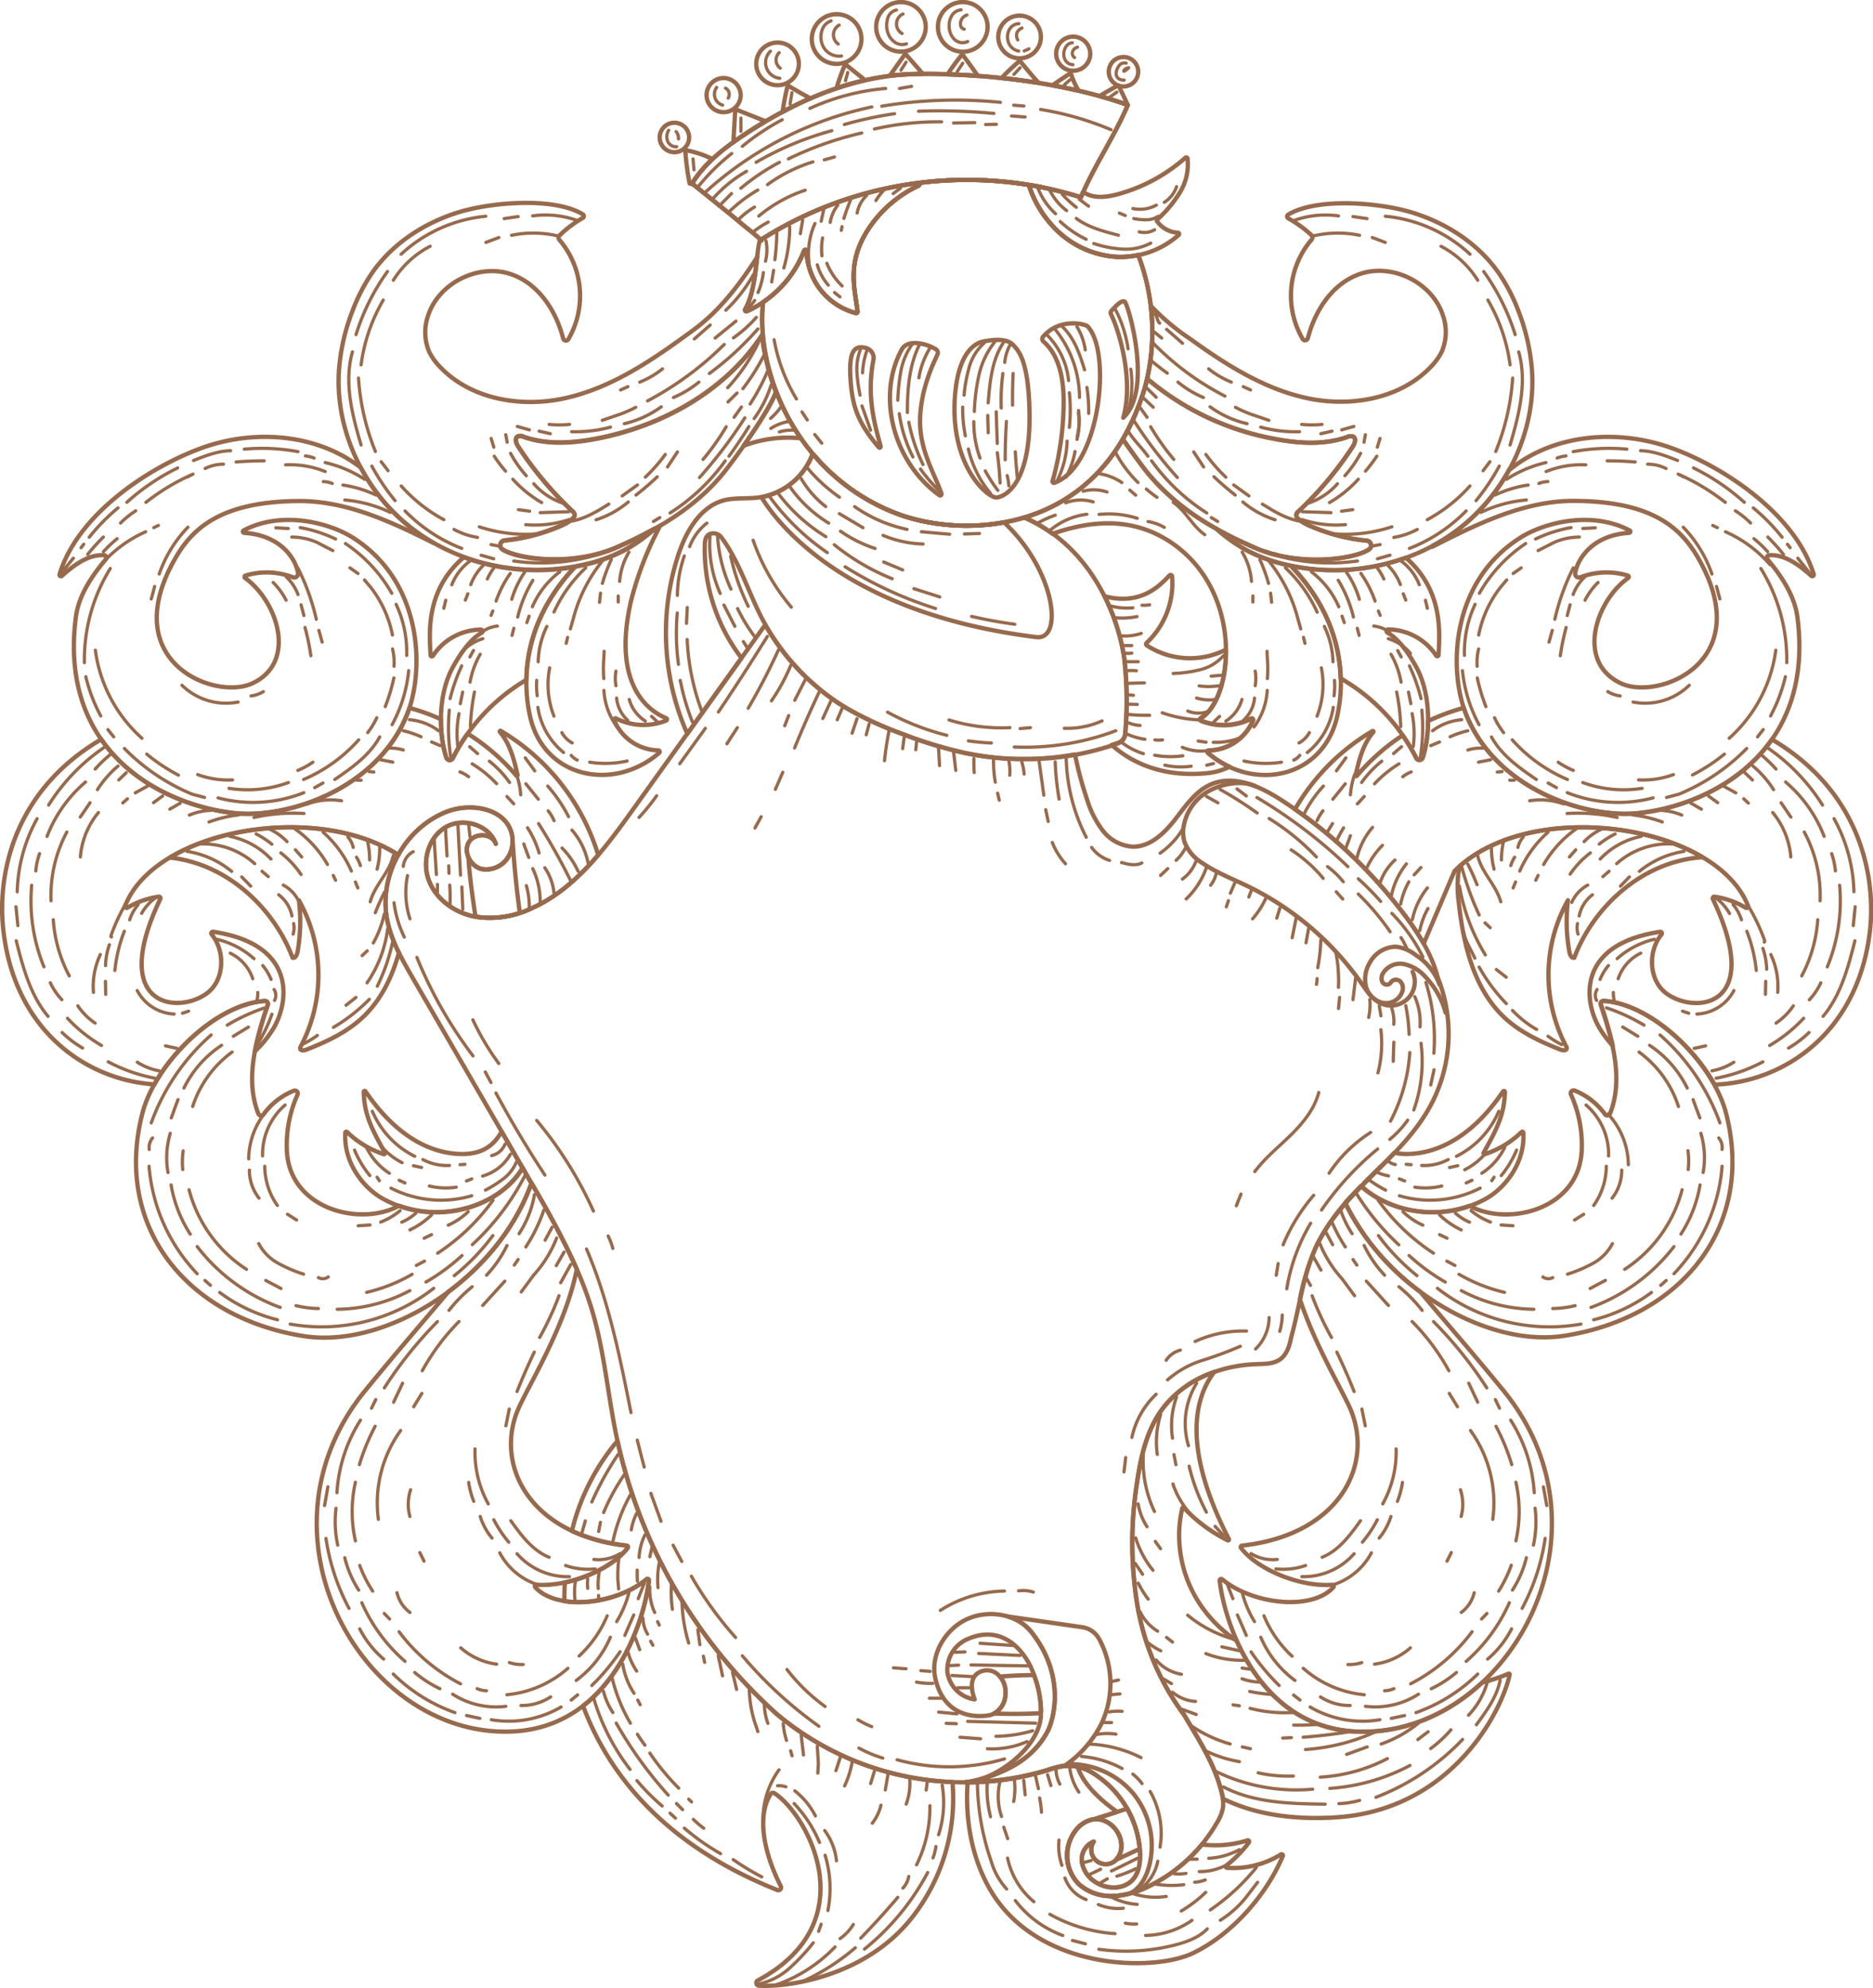 <svg id="Calque_1" data-name="Calque 1" xmlns="http://www.w3.org/2000/svg" viewBox="0 0 433.92 460.25">
    <defs>
        <style>
            .cls-1, .cls-2{fill:none;stroke:#976a4d;stroke-linecap:round;stroke-linejoin:round}
            .cls-2{stroke-width:.75px}
        </style>
    </defs>
    <path class="cls-1"
          d="M85.2 130.88c-5.13-3.18-16.07-6.29-25.11-1.54a.3.3 0 0 0 .13.56c8.87.56 12.12 6.49 12.48 9.37a.88.88 0 0 1-1.17.92 17 17 0 0 0-11-.4.32.32 0 0 0-.09.56C68.06 145.84 72.6 160 62 164.8c-8.58 3.85-30.62-4.8-18.43-27.74 3.8-7.14 9.85-14.45 29.43-14.53 11 0 21.27 4.76 31.11 9.73a43.06 43.06 0 0 1-16.83-17.43c-10.22-7.94-24.8-9-37-4.54s-28.64 15.35-32.82 29.21a.34.34 0 0 0 .56.35c2.83-2.55 6.16-5 9.75-4.77a.57.57 0 0 1 .4.94c-3.28 3.93-6.29 8.37-6.94 13.41-4.09 31.63 20.5 43.64 36.78 45.36 12.42 1.32 33.27-5.65 40.09-23.17 3.9-10.12 3.51-30.55-12.9-40.74ZM391 110.29c-12.41-4.51-27.29-3.38-37.53 4.94l-.13-.06A43.91 43.91 0 0 1 341.6 129a43 43 0 0 1-6 3.87l-.15.27c10.39-5.28 21.27-10.69 32.92-10.64 19.58.08 25.63 7.39 29.43 14.53 12.2 22.97-9.89 31.62-18.47 27.77-10.65-4.78-6.1-19 1.52-24.45a.31.31 0 0 0-.08-.56 17 17 0 0 0-11 .4.88.88 0 0 1-1.18-.92c.37-2.88 3.62-8.81 12.48-9.37a.3.3 0 0 0 .14-.56c-9.05-4.75-20-1.64-25.11 1.54-16.41 10.19-16.84 30.62-12.9 40.74 6.82 17.52 27.66 24.49 40.08 23.17 16.29-1.72 40.87-13.73 36.79-45.36-.66-5-3.66-9.48-6.94-13.41a.57.57 0 0 1 .4-.94c3.59-.22 6.92 2.22 9.74 4.77a.35.35 0 0 0 .57-.35c-4.2-13.86-20.74-24.83-32.84-29.21ZM136.88 137.74h.09a49.31 49.31 0 0 1-25.87-2.19c-9 7.75-7.93 17.75-7.69 22.68a.3.3 0 0 0 .55.14 13.46 13.46 0 0 1 11.09-6.07.4.4 0 0 1 .19.75c-2.08 1.12-4.36 3.81-6.57 7.78-4.1 7.33-3 17.26-1.6 21.13a.82.82 0 0 0 1.52.08 44.18 44.18 0 0 1 17-18.1c.09-6.87 2.21-16.61 11.29-26.2ZM299.13 136.61a50.175 50.175 0 0 0 0 0ZM329.36 135.65a49.31 49.31 0 0 1-26.67 1.85c9.13 9.51 11.36 19.2 11.54 26.09h0A44.2 44.2 0 0 1 331.75 182a.82.82 0 0 0 1.52-.08c1.35-3.87 2.49-13.8-1.6-21.13-2.22-4-4.49-6.66-6.57-7.78a.4.4 0 0 1 .19-.75 13.48 13.48 0 0 1 11.09 6.07.3.3 0 0 0 .55-.14c.23-4.88 1.26-14.81-7.57-22.54Z"
          transform="translate(-3.66 -6.52)"/>
    <path class="cls-1"
          d="M358.57 92.18a47.73 47.73 0 0 0-3.13-13.63 40.87 40.87 0 0 0-4.7-9c-4.77-6.74-12.09-11.43-20-13.84-7.6-2.31-21.91-3.5-28.62.49a.5.5 0 0 0 0 .88 27.18 27.18 0 0 1 5.4 3.92.74.74 0 0 1 0 1 19.94 19.94 0 0 0-2.07 23 .66.66 0 0 0 1.2-.17c1.64-6.38 5.59-12.46 11.71-14.75 7.66-2.88 17.25 1.84 19.65 9.67a11.58 11.58 0 0 1-.31 8.14 13.32 13.32 0 0 1-2.5 3.5c-7.06 7.45-18.49 9.46-28.53 7.36S287.71 91 279.41 85a52.41 52.41 0 0 1-9.15-7.68 50.53 50.53 0 0 1-.82 16.91 63.28 63.28 0 0 0 29 13.82c5.73 1.14 11.8 1.6 17.32-.33a1.66 1.66 0 0 1 1.42-.08c.73.44.35 1.55-.11 2.26a82 82 0 0 1-12.76 15.18 1 1 0 0 0 0 1.49 10.53 10.53 0 0 0 3.05 1.81 43.74 43.74 0 0 0 12.9 3.33 1.11 1.11 0 0 1 .49 2.05c-3.4 2.26-16.27 4.1-26.68-.54-2.06-.92-5.14-2.31-8.59-4.25a38.94 38.94 0 0 0 6.5 4.7 36.82 36.82 0 0 0 9.55 3.59c13.71 3.24 28.88.35 40.06-8.22s17.98-22.81 16.98-36.86Z"
          transform="translate(-3.66 -6.52)"/>
    <path class="cls-1"
          d="M320.27 131.7a43.74 43.74 0 0 1-12.9-3.33 10.53 10.53 0 0 1-3.05-1.81 1 1 0 0 1 0-1.49 82 82 0 0 0 12.76-15.18c.46-.71.84-1.82.11-2.26a1.66 1.66 0 0 0-1.42.08c-5.52 1.93-11.59 1.47-17.32.33a63.2 63.2 0 0 1-29-13.83c-.16.7-.33 1.38-.53 2a54.37 54.37 0 0 1-5.12 12c2.15 3.12 4.29 6 5.5 7.54 7.88 9.9 19.57 15.15 24.79 17.48 10.41 4.64 23.28 2.8 26.68.54a1.11 1.11 0 0 0-.5-2.07ZM414.15 177.72c-7.69 11-20.85 16-30.88 17.07-12.42 1.32-33.26-5.65-40.08-23.17-.15-.39-.29-.79-.43-1.2a50 50 0 0 0-8.26 3.06 28.38 28.38 0 0 1-1.23 8.46.82.82 0 0 1-1.52.08 44.75 44.75 0 0 0-3.13-5.24 49.16 49.16 0 0 0-10.62 9.38.16.16 0 0 1-.28-.13c.79-3.59 1.76-7.3 4.1-10a.16.16 0 0 0-.2-.24 50 50 0 0 0-17.95 18.11 111.72 111.72 0 0 1 25.11 24.1 63.82 63.82 0 0 1 4.71 7l7.14-16.8c17.2-17.27 60.49-11.05 68 8.06a.37.37 0 0 1-.52.45 19.49 19.49 0 0 0-7.28-2.57.37.37 0 0 0-.35.53c11.91 25-3.88 26.82-10.7 21.92-4.15-3-4.43-9.79-1.19-13.72a.37.37 0 0 0-.34-.6c-19.8 3-17.48 16.59-14 22.34a24.62 24.62 0 0 0 3.05 4.06 88.66 88.66 0 0 0-2.73-9.47.68.68 0 0 1 .71-.9c9.38.58 20.27 9.74 25.61 19.36 16.36-.61 33.67-12.35 36.07-36.46 1.11-12.05-2.35-31.43-22.81-43.48ZM93.3 219.29a22.28 22.28 0 0 1 2.62-14.83c-14.4-9.26-38.64-7.92-52.91.63 14 1.51 24.5 12.56 28.43 23.19.63.16 1-.66 1.14-1.3a39.71 39.71 0 0 0 .33-12 35.4 35.4 0 0 1 .45 33.78.83.83 0 0 0-.16.5c0 .56.88.52 1.39.32 4.57-1.79 9.12-3.89 12.75-7.18 4.44-4 7.09-9.43 8.73-15.25a30.65 30.65 0 0 1-2.77-7.86Z"
          transform="translate(-3.66 -6.52)"/>
    <path class="cls-1"
          d="M398.06 205c-15.53-9.2-42.66-9.93-56.24 2.1l-.33 1.84a27.27 27.27 0 0 0 .13 6.57c1.06 9.83 3.54 20.24 10.86 26.88 3.64 3.29 8.19 5.39 12.75 7.18.52.2 1.34.24 1.39-.32a.89.89 0 0 0-.15-.5 35.4 35.4 0 0 1 .44-33.78 40 40 0 0 0 .34 12c.11.64.5 1.46 1.13 1.3 4.05-10.93 15.02-22.27 29.68-23.27ZM119.67 175.75a.16.16 0 0 0-.2.24c2.34 2.74 3.3 6.45 4.1 10a.16.16 0 0 1-.28.13 49.49 49.49 0 0 0-11.29-9.74 43.21 43.21 0 0 0-3.42 5.64.82.82 0 0 1-1.52-.08 29 29 0 0 1-1.24-8.88 48.63 48.63 0 0 0-7.31-2.63c-.13.41-.27.81-.42 1.19-6.81 17.52-27.66 24.49-40.09 23.17-10-1.06-23.2-6-30.89-17.08-20.48 12-23.94 31.43-22.75 43.48 2.35 23.62 19 35.37 35.07 36.41 5.36-9.6 16.23-18.73 25.57-19.31a.69.69 0 0 1 .71.9 77.88 77.88 0 0 0-3 10.76 25.33 25.33 0 0 0 4.32-5.35c3.44-5.75 5.75-19.38-14-22.34a.37.37 0 0 0-.34.6c3.24 3.93 3 10.74-1.19 13.72-6.82 4.9-22.62 3-10.7-21.92a.37.37 0 0 0-.35-.53 19.67 19.67 0 0 0-7.28 2.57.37.37 0 0 1-.52-.45c6.87-17.56 43.95-24.25 63.28-11.79a22.23 22.23 0 0 1 11.21-10c5.53-2.13 13.39-.85 15 4.85a7.17 7.17 0 0 1-.41 5 6 6 0 0 1-6.49 3.42c-2.57-.62-4.3-3.85-3-6.16s5.45-2.18 6.27.33c-1.51-4.41-7.59-6.23-11.61-3.86s-5.53 7.91-3.9 12.28 5.88 7.45 10.45 8.39a22.34 22.34 0 0 0 13.62-2c6-2.74 10.86-7.19 15.17-12.24a50.38 50.38 0 0 0-22.57-28.72Z"
          transform="translate(-3.66 -6.52)"/>
    <path class="cls-1"
          d="M124.73 276.91h0c-5 8.43-17.56 12.73-28.62 8.78-9 4.95-25.53.78-26-12.94A28.55 28.55 0 0 1 72.58 260a.68.68 0 0 0-.87-.92 16 16 0 0 0-7 5.47.69.69 0 0 1-1.2-.17c-3.12-7.9-.59-17 2.19-25.19a.69.69 0 0 0-.71-.9c-11.53.72-25.35 14.4-28.34 26-6.69 25.94 9.92 47.23 37.36 51.59 19 3 44.82-12.95 52.74-35.36l-.68-1.18Z"
          transform="translate(-3.66 -6.52)"/>
    <path class="cls-1"
          d="M119.87 268.52c-1.83 3.29-4.65 5.54-10.34 5.16-11.07-.74-18.35-10.26-21.19-14.46a.23.23 0 0 0-.42.14c.16 5.21 1.75 8.4 4.92 14.05a.24.24 0 0 1-.27.35 22.25 22.25 0 0 1-8.52-5.14.23.23 0 0 0-.39.15c-.43 6.89 4.1 12.7 8.57 15.23 11.83 6.66 26.91 2.38 32.47-7h0ZM153.44 372.18c-7.12 5.89-20.8 7.34-25.77 1.86a.35.35 0 0 1 .28-.58c7.76.51 17.43-3.67 21.11-8.54a.34.34 0 0 0-.25-.54c-23-2.57-30.86-19.29-24.82-32.22 2.91-6.21 10.74-19 13.3-31.74a196.42 196.42 0 0 0-10.5-19.94c-3.55 10-10.72 18.8-19.25 25.12-5 6-11.5 13.38-19.3 22.93-27.32 33.47-.3 80.47 34.16 78.9 22.78-1.07 30.54-25.27 31.61-34.95a.34.34 0 0 0-.57-.3Z"
          transform="translate(-3.66 -6.52)"/>
    <path class="cls-1"
          d="M224.32 419.14a67.59 67.59 0 0 1-40.69-15.72 119.64 119.64 0 0 1-36.92-63.28A51.08 51.08 0 0 0 136.15 361a40.26 40.26 0 0 0 12.66 3.4.34.34 0 0 1 .25.54c-2.69 3.56-8.56 6.73-14.55 8-.07 1.43-.11 2.86-.1 4.32 6.14 1 14.14-1 19-5.05a.35.35 0 0 1 .57.3c-.76 6.84-4.86 20.93-15.24 29 6.23 16.71 19.8 32.6 45 42.63a.64.64 0 0 0 .81-.88c-3.2-6.25-6-15.44-2.36-21.34a.65.65 0 0 1 .9-.18c7.71 5 21.31 29.83-3.88 43.34a.64.64 0 0 0 .25 1.2c6.17.4 24.45-1.83 35.42-15.68a44.54 44.54 0 0 0 9.44-31.46ZM180.29 76.6a23.63 23.63 0 0 1-3.59 2 .32.32 0 0 1-.41-.45c1.89-3.34 2.34-8.22 2.79-12.11-8.24 12.91-13.88 16.21-17.69 19-8.3 6-17.23 11.67-27.27 13.77s-21.48.09-28.54-7.36a13.32 13.32 0 0 1-2.5-3.5 11.6 11.6 0 0 1-.31-8.15c2.4-7.82 12-12.54 19.65-9.66 6.12 2.29 10.07 8.37 11.71 14.75a.66.66 0 0 0 1.2.17 19.94 19.94 0 0 0-2.07-23 .73.73 0 0 1 0-1 26.83 26.83 0 0 1 5.39-4.06.5.5 0 0 0 0-.88c-6.7-4-21-2.8-28.62-.49-7.89 2.4-15.22 7.1-20 13.84a41.26 41.26 0 0 0-4.69 9A47.42 47.42 0 0 0 82.2 92.1c-1 14 5.79 28.28 17 36.85s26.35 11.46 40.06 8.21a36.44 36.44 0 0 0 9.55-3.58 39.44 39.44 0 0 0 6.51-4.7c-3.45 1.94-6.54 3.33-8.6 4.25-10.41 4.64-23.28 2.8-26.68.54a1.12 1.12 0 0 1 .49-2.05 43.74 43.74 0 0 0 12.9-3.33 10.53 10.53 0 0 0 3-1.81 1 1 0 0 0 0-1.49 82 82 0 0 1-12.76-15.18c-.46-.71-.83-1.82-.11-2.26a1.66 1.66 0 0 1 1.42.08c5.52 1.92 11.59 1.47 17.33.33 15-3 29.46-11.05 37.86-23.85"
          transform="translate(-3.66 -6.52)"/>
    <path class="cls-1"
          d="M180.35 85.68c-.07-.49-.11-1-.16-1.49-8.4 12.8-22.84 20.86-37.86 23.85-5.74 1.14-11.81 1.59-17.33-.33a1.66 1.66 0 0 0-1.42-.08c-.72.44-.35 1.55.11 2.26a82 82 0 0 0 12.76 15.18 1 1 0 0 1 0 1.49 10.53 10.53 0 0 1-3 1.81 43.66 43.66 0 0 1-12.9 3.33 1.12 1.12 0 0 0-.49 2.05c3.4 2.26 16.27 4.1 26.68-.54 5.22-2.33 16.92-7.58 24.79-17.49 2.79-3.5 10.48-14.22 11.89-18.44a54.78 54.78 0 0 1-3.07-11.6Z"
          transform="translate(-3.66 -6.52)"/>
    <path class="cls-1"
          d="M158 172.81c-3.9-1.59-12.71-7.51-8.12-27.28a76.83 76.83 0 0 1 6.72-17.27l-1.25.71a38.81 38.81 0 0 1-6.49 4.69 36.82 36.82 0 0 1-9.55 3.59c-.79.18-1.58.34-2.38.49-14 14.81-11.45 30-10.54 34.33 3 14.5 19.27 18 30 8.76a.32.32 0 0 0-.2-.56 11.39 11.39 0 0 1-10.26-7 .32.32 0 0 1 .44-.4 14.19 14.19 0 0 0 11.67.47.31.31 0 0 0-.04-.53ZM292.26 132.39l.35.15ZM294.08 133.21a27.479 27.479 0 0 0 0 0ZM293.22 132.82l.86.39ZM300.36 135.22Z"
          transform="translate(-3.66 -6.52)"/>
    <path class="cls-1"
          d="M301.54 137.25a36.82 36.82 0 0 1-9.55-3.59 38.94 38.94 0 0 1-6.5-4.7 55.16 55.16 0 0 1-16.2-13.23c-1.21-1.53-3.35-4.42-5.5-7.54a52.5 52.5 0 0 0 3.81-8.07h0c-5.81 15.53-16.16 23.11-26.71 26.25h.09a35.45 35.45 0 0 1 6.52 3.74c9-3.14 18.77-4 27.78 2.23 16.67 11.56 14.07 36.18 6.58 40.5a.32.32 0 0 0 0 .58 14.19 14.19 0 0 0 11.67-.47.32.32 0 0 1 .44.41 11.39 11.39 0 0 1-10.26 6.94.32.32 0 0 0-.2.56c10.7 9.22 26.93 5.74 30-8.76.92-4.37 3.52-19.7-10.78-34.59-.43-.11-.81-.17-1.19-.26ZM298.49 134.76l.9.23ZM296.53 134.16l1.1.35ZM291.29 131.94l.13.06Z"
          transform="translate(-3.66 -6.52)"/>
    <path class="cls-1"
          d="M283.49 180.83a.32.32 0 0 1 .2-.56 11.39 11.39 0 0 0 10.26-7 .32.32 0 0 0-.44-.4 14.19 14.19 0 0 1-11.67.47.32.32 0 0 1 0-.58c3.48-2 5.9-8.4 5.83-15.83a18.35 18.35 0 0 1-18.37-1 .37.37 0 0 1 0-.57 18.89 18.89 0 0 0 5.9-15.39.37.37 0 0 0-.64-.2c-2.34 2.57-6.88 7-15 4.79a47.65 47.65 0 0 1 4.54 14.34 87.61 87.61 0 0 1 .22 17.44 2.48 2.48 0 0 1-1.64 2.18c-.48.18-1 .33-1.47.49 4.56 4.08 11.82 7.57 22.21 6.52a15 15 0 0 0 5.1-1.48 21.47 21.47 0 0 1-5.03-3.22ZM403.53 264.25c-3-11.56-16.8-25.24-28.33-26a.68.68 0 0 0-.71.9c2.77 8.22 5.31 17.3 2.18 25.19a.68.68 0 0 1-1.19.17 16 16 0 0 0-7-5.47.68.68 0 0 0-.87.92 28.41 28.41 0 0 1 2.49 12.8c-.46 13.72-17 17.89-26 12.95-9 3.22-19.06.94-25.15-4.58-1.25 1.28-2.48 2.58-3.65 3.91 9.59 19.95 33.2 33.56 50.83 30.76 27.49-4.32 44.1-25.61 37.4-51.55ZM323.48 276.65l-3.76 3.78Z"
          transform="translate(-3.66 -6.52)"/>
    <path class="cls-1"
          d="M356.57 268.77a.24.24 0 0 0-.4-.15 22.18 22.18 0 0 1-8.52 5.14.24.24 0 0 1-.27-.35c3.17-5.65 4.76-8.84 4.93-14.05a.24.24 0 0 0-.43-.14c-2.83 4.2-10.11 13.72-21.19 14.46a14.63 14.63 0 0 1-4-.25c-2.5 2.62-5.13 5.14-7.66 7.73 7 6.33 19.12 8.41 29 2.84 4.44-2.53 8.97-8.34 8.54-15.23ZM353.07 394.08a39.69 39.69 0 0 1-6 2c-8 7.42-18.23 11.89-29.25 11.38-14.78-.69-23.24-11.12-27.65-21-12.55-8.62-14.77-21.81-12.6-30.73a.21.21 0 0 1 .36-.09 35.78 35.78 0 0 0 10.15 7.53.21.21 0 0 0 .27-.3c-10.83-21.09-8-32.63-3.37-38.69a25.13 25.13 0 0 0-12.15 8.71c-3.51 4.84-4.89 10.88-5.75 16.8a89.37 89.37 0 0 0 0 28.13A59 59 0 0 0 278 403.56c3.3 5.62 7.06 11.35 8.67 17.86A14.5 14.5 0 0 1 287 423c6.41 3.15 14.84 5 26.05 4.32 26.69-1.65 38.47-24.26 40.36-33.05a.21.21 0 0 0-.34-.19Z"
          transform="translate(-3.66 -6.52)"/>
    <path class="cls-1"
          d="M332.7 305.63a56.51 56.51 0 0 1-17.35-20.55c.77-.89 1.59-1.76 2.41-2.62h0a48.62 48.62 0 0 0-9 12.23 57.35 57.35 0 0 0-3.95 12.67c3.39 10.23 9.06 19.73 11.43 24.81 6 12.93-1.8 29.65-24.81 32.22a.34.34 0 0 0-.26.54c3.69 4.87 13.35 9.05 21.11 8.54a.34.34 0 0 1 .28.58c-5 5.48-18.65 4-25.77-1.86a.35.35 0 0 0-.57.3c1.08 9.68 8.83 33.88 31.62 34.95C352.28 409 379.3 362 352 328.53c-7.81-9.53-14.3-16.9-19.3-22.9ZM300.44 435.87a21 21 0 0 1-12.52 3.13.3.3 0 0 1-.15-.54 27.8 27.8 0 0 0 5.22-5.34.31.31 0 0 0-.36-.47 24.9 24.9 0 0 1-10.51.94 36.77 36.77 0 0 1-12.12 9.57 20.93 20.93 0 0 1-8.32 2.37 11.33 11.33 0 0 1-8.06-2.69 9.46 9.46 0 0 1-.14-13.26 6.63 6.63 0 0 1 3.21-1.77h.24l5.56-1.77c-4.68-3.24-8.13-7-9.16-10.43a8.78 8.78 0 0 0-2.11-.27 17.64 17.64 0 0 0-4.88 1.07 65 65 0 0 1-18.51 2.83c-.51 7.11.42 16.18 4.9 24.25 10.74 19.33 38 19.68 47.24 15.29 8.94-4.26 17-13.29 20.88-22.51a.31.31 0 0 0-.41-.4ZM181.73 91.74l-.1.09q.76 2.76 1.77 5.45c-.9 2.7-4.37 8-7.48 12.47a29 29 0 0 1 13.26-1.75 51.43 51.43 0 0 1-7.45-16.26ZM241 126.34a48.25 48.25 0 0 1-28.6-.54 47.2 47.2 0 0 1-20.15-13.9l-.41-.05a15.75 15.75 0 0 1-12.66 9.89c-2.54.29-5.16 0-7.64.58-5.57 1.39-8.88 7.11-10.7 12.57a57.87 57.87 0 0 0 2.05 41.53l12.53-17.48v-.1a41.28 41.28 0 0 1-8.48-26.09c0-1.14.22-2.47 1.64-2.72a2.31 2.31 0 0 1 2.21.93c4.17 5.62 6.15 12.46 9.35 18.64.28.54.57 1.07.87 1.6.54 1 1.11 1.88 1.7 2.79l.14.21c.57.87 1.17 1.72 1.79 2.55l.23.31c.61.81 1.25 1.6 1.91 2.37l.3.35c.65.75 1.33 1.48 2 2.2l.34.35c.71.71 1.43 1.4 2.17 2.07l.35.3c.75.67 1.53 1.32 2.32 2l.31.24c.82.63 1.66 1.25 2.51 1.84l.21.14c.91.61 1.82 1.19 2.76 1.74a82 82 0 0 0 12.85 5.88 99.71 99.71 0 0 0 14.2 4.32c.94.2 1.89.38 2.84.53l.81.13c.76.12 1.53.22 2.3.32l.64.07c1 .11 1.91.2 2.87.26h.43c.83.05 1.66.08 2.5.1H243.21c1 0 2-.09 2.94-.17h.46c.75-.07 1.5-.14 2.24-.24l1-.12q1.44-.19 2.88-.45a64.6 64.6 0 0 0 10-2.67 2.48 2.48 0 0 0 1.64-2.18 87.61 87.61 0 0 0-.22-17.44c-.88-6.14-5.51-24.91-23.15-32.66Z"
          transform="translate(-3.66 -6.52)"/>
    <path class="cls-1"
          d="M336.75 232.86c-1.41-5.49-4.55-10.38-8-14.9a111.67 111.67 0 0 0-28.07-26.08c-4.9-3.19-11-6.06-16.4-3.78-3.67 1.55-6 5.12-8.46 8.26s-5.74 6.26-9.73 6.2a9.57 9.57 0 0 1-7-3.79 23 23 0 0 1-3.65-7.34 80.31 80.31 0 0 1-2.59-9.53l-.2-.7a66.08 66.08 0 0 1-25.61-.39 99.71 99.71 0 0 1-14.2-4.32 82 82 0 0 1-12.84-5.88 52.65 52.65 0 0 1-19.06-19.41l-30.57 42.66c-6.41 8.95-13.28 18.28-23.29 22.86a22.42 22.42 0 0 1-13.62 2c-4.57-.94-8.83-4-10.46-8.39s-.11-9.91 3.91-12.28 10.1-.55 11.61 3.86c-.82-2.51-5-2.64-6.27-.33s.45 5.54 3 6.16a6 6 0 0 0 6.49-3.42 7.17 7.17 0 0 0 .41-5c-1.63-5.7-9.49-7-15-4.85-9.58 3.7-15.73 14.71-13.83 24.81.93 4.94 3.49 9.4 6 13.75l26.8 46.26c5.8 10 11.66 20.15 14.89 31.26 2.66 9.18 3.47 18.79 5.39 28.16a119.66 119.66 0 0 0 37.24 64.7 67.79 67.79 0 0 0 62.75 13 17.29 17.29 0 0 1 4.88-1.07 11.49 11.49 0 0 1 6.26 2.18 23 23 0 0 1 10.22 17.86c.12 2.37-.24 5-1.93 6.63-2.09 2-5.64 1.94-8.14.43a6.78 6.78 0 0 1-3.38-4.72 4.46 4.46 0 0 1 2.73-4.8 3.36 3.36 0 0 0 4.89 4.49 4.53 4.53 0 0 0 1.51-3.61c0-3.41-3.35-6.62-6.69-6a6.63 6.63 0 0 0-3.21 1.77 9.46 9.46 0 0 0 .14 13.26 11.33 11.33 0 0 0 8.06 2.69 20.93 20.93 0 0 0 8.32-2.37 36.79 36.79 0 0 0 15.54-14.6A10 10 0 0 0 287 425a9.6 9.6 0 0 0-.35-3.53c-1.61-6.51-5.37-12.24-8.67-17.86a59 59 0 0 1-10.87-25.78 89.37 89.37 0 0 1 0-28.13c.86-5.92 2.24-12 5.75-16.8 4.92-6.78 13.49-10.24 21.86-10.52 1.93-.07 4 0 5.59-1.18s2.17-3.4 2.47-5c2-7.16 2.76-14.72 6-21.42 5.88-12.2 18.9-19.54 25.72-31.25a35.06 35.06 0 0 0 2.25-30.67Z"
          transform="translate(-3.66 -6.52)"/>
    <path class="cls-1"
          d="M227.35 419.21c3.71-.25 10.54-3 13.45-5.36a19.08 19.08 0 0 0 5.61-6.52c1.91-4 3.56-13.76-3.89-23-3.42-4.26-10.14-5.19-15.07-2.8s-8.3 8.23-7.11 13.57c2.36 10.6 12 8.73 12.94 8.47a5.09 5.09 0 0 0 3.31-4.55 5.56 5.56 0 0 0-2-5 3.8 3.8 0 0 0-5 .41c-1.22 1.52-.79 3.74-.13 5.57a7.44 7.44 0 0 1-6.32-6.37 7.72 7.72 0 0 1 4.76-7.63c9.29-4 14 5 14.77 7a24.55 24.55 0 0 1 2.12 11.07c-.64 7.38-10.6 14.68-17.44 15.14Z"
          transform="translate(-3.66 -6.52)"/>
    <path class="cls-1"
          d="M258.84 405.6a21.7 21.7 0 0 0-.56-19.62 5.31 5.31 0 0 0-3.8-2.68l-17.28-2.5a10.84 10.84 0 0 1 5.32 3.49c7.45 9.28 5.8 19 3.89 23a19.08 19.08 0 0 1-5.61 6.52 26.32 26.32 0 0 1-5.45 3h0a32.74 32.74 0 0 1-6.54 2.12l-.37.06c-.37.06-.72.11-1.05.14a65.05 65.05 0 0 0 19-2.83 21.65 21.65 0 0 1 4-1 25.75 25.75 0 0 0 8.45-9.7ZM266.09 421.66A19.16 19.16 0 0 0 251 415c-.19.14-.37.29-.56.42a6.13 6.13 0 0 1 .87-.07 11.46 11.46 0 0 1 6.25 2.18 23 23 0 0 1 10.22 17.86c.12 2.37-.24 5-1.93 6.63-2.09 2-5.64 1.94-8.14.43a6.81 6.81 0 0 1-3.38-4.71 4.46 4.46 0 0 1 2.73-4.81 3.36 3.36 0 0 0 4.9 4.49 4.56 4.56 0 0 0 1.5-3.61c0-3.41-3.35-6.62-6.69-6a6.63 6.63 0 0 0-3.21 1.77 9.46 9.46 0 0 0 .14 13.26 11.33 11.33 0 0 0 8.06 2.69 16.36 16.36 0 0 0 3.18-.45l.48-.14c2.36-1.17 3.75-3.71 4.44-6.25a19.08 19.08 0 0 0-3.77-17.03Z"
          transform="translate(-3.66 -6.52)"/>
    <path class="cls-1"
          d="M243.2 394.38q-3.93 0-7.83.34a5.83 5.83 0 0 1 1.22 4.26 5.35 5.35 0 0 1-2.64 4.29q5.37.21 10.74-.07l.16-.4a24.53 24.53 0 0 0-1.65-8.42ZM121.75 204.32a6 6 0 0 1-6.49 3.42 4.67 4.67 0 0 1-3.08-2.73c.17 3.31.89 9 1.65 13.77a21 21 0 0 0 10.26-.9q-1.11-8.06-1.63-16.18h0a7.23 7.23 0 0 1-.71 2.62ZM294.47 188.55c-3.13-1.43-7.47-.58-10.53 1a11.56 11.56 0 0 0-6 8 8.08 8.08 0 0 0 .16 4 10.05 10.05 0 0 0 4.17 4.84c3.23 2.2 6.91 3.61 10.42 5.31a69.19 69.19 0 0 1 26.4 22.52c1.27 1.82 2.57 3.8 4.61 4.68a5.53 5.53 0 0 0 7.22-7.38M236.27 127.47a48.28 48.28 0 0 1-23.9-1.67 47.22 47.22 0 0 1-20-13.75h-.61a15.76 15.76 0 0 1-11.69 9.59c4.8 7.87 21.61 27.21 63.7 32.4 6.32.74 4.4-15.42-7.5-26.57ZM257 427.78c3.27-.46 6.43 2.66 6.45 6a4.63 4.63 0 0 1-1.32 3.41l5.58-2.59a22.94 22.94 0 0 0-2.9-9.3Z"
          transform="translate(-3.66 -6.52)"/>
    <path class="cls-1"
          d="M338.57 241a19.26 19.26 0 0 0-4.64-8.24 9.25 9.25 0 0 0-4.95-3 4.63 4.63 0 0 0-5 2.26 2.11 2.11 0 0 0-.1 1.8 1.19 1.19 0 0 0 1.56.58c.32-.19.5-.56.79-.79a1.5 1.5 0 0 1 2 .33 2.42 2.42 0 0 1 .3 2.17 4 4 0 0 1-4.54 2.6 5.2 5.2 0 0 1-3.88-3.81 7.39 7.39 0 0 1 .91-5.51 7 7 0 0 1 6-3.67 9 9 0 0 1 4.55 1.88 13.87 13.87 0 0 1 5.6 6.91M264.94 30.82c-3.1 7.34-7.76 14-10.85 21.38a89 89 0 0 0-74.2 9.87c.7.52-.88-.86-1.07-1-1.14-1-2.35-1.9-3.5-2.87-3.7-3.13-7.66-6.2-11.32-9.2 3-4.83 7.65-8.39 12.41-11.5 10.8-7.08 23-12.6 35.81-13.66a92 92 0 0 1 10.89-.11c13.64.43 29 2.55 41.83 7.09Z"
          transform="translate(-3.66 -6.52)"/>
    <path class="cls-1"
          d="M179.94 62.05c.15.15.19.2-.05 0h.05l-.2-.19c-1 3.73-.77 11.53-3.45 16.26a.32.32 0 0 0 .41.45 25.21 25.21 0 0 0 13.23-13.95.31.31 0 0 1 .61.1A15.24 15.24 0 0 0 201.92 79a.33.33 0 0 0 .4-.36c-.62-5.48-2.71-11.62 3-19.79a28.33 28.33 0 0 1 11.15-9.35.32.32 0 0 0-.19-.61 87.91 87.91 0 0 0-36.34 13.16ZM200.7 94.31c-.43-6.6.92-7.87 3.52-7.24a2.4 2.4 0 0 1 1.78 2.81c-1.71 8.9.58 15.74 1.68 20a.25.25 0 0 1-.43.22c-4.94-5.83-6.13-9.56-6.55-15.79ZM212.57 87.44c-5.9 10.83-1.94 26.11 8.72 33.75a.32.32 0 0 0 .48-.37c-1.58-4.72-5.42-10.4-4.92-18.17.45-7 3.2-12.18 4-14.11a.92.92 0 0 0-.35-1.13c-2.09-1.33-6.56-2.49-7.93.03ZM238.37 86.38c-1.47-1.6-4.75-1.2-6.89-.8-2 .37-5.71 2.64-6.54 12.13-1.45 16.69 7.65 24.21 9.63 24s8-3.26 7.59-20.13c-.27-11.78-2.6-13.92-3.79-15.2ZM245.3 84.5a.8.8 0 0 0 .12 1.11c3.86 3.4 4.72 9.23 4.66 14.45a68.62 68.62 0 0 1-2.57 17.85.32.32 0 0 0 .41.4c10.53-3.68 13.41-30.2 7.7-36.23-.5-.53-6.47-2.08-10.32 2.42ZM261.05 79.29c2.16 4.45 5.24 15.68 2.83 23.94 0 0 0 0 0 0 7-6.42 1.07-26.54.32-26.89s-2 1-3 2.08a.73.73 0 0 0-.15.87ZM271.73 57.77a.31.31 0 0 1 0-.39 27.94 27.94 0 0 0 5.34-6.4 12.51 12.51 0 0 0 1.71-7.76.3.3 0 0 0-.5-.17 39.21 39.21 0 0 1-15.4 8.37c-2.62.74-5.58 1.15-7.93-.22a3.07 3.07 0 0 1-.35-.24c-.15.33-.31.66-.46 1a.31.31 0 0 1-.36.16 84.06 84.06 0 0 0-11.32-2.73.32.32 0 0 0-.34.41 25.51 25.51 0 0 0 6.59 10.28A21.88 21.88 0 0 0 262.43 66a20.29 20.29 0 0 0 14.3-5.08.3.3 0 0 0-.17-.52 6.33 6.33 0 0 1-4.83-2.63Z"
          transform="translate(-3.66 -6.52)"/>
    <path class="cls-1"
          d="M262.43 66a21.88 21.88 0 0 1-13.67-5.91 25.51 25.51 0 0 1-6.59-10.28.32.32 0 0 1 .34-.41c.9.16 1.79.32 2.68.5a89.3 89.3 0 0 0-28.86-1 .32.32 0 0 1 .14.6 28.33 28.33 0 0 0-11.15 9.35c-5.71 8.17-3.62 14.31-3 19.79a.33.33 0 0 1-.4.36 15.24 15.24 0 0 1-11.38-14.3.31.31 0 0 0-.61-.1 25.31 25.31 0 0 1-9.48 11.87c-1.83 16.21 7.78 40.64 31.92 49.31 13.36 4.8 45.89 6 56.54-29.58a49.65 49.65 0 0 0-1.56-30.64 19.84 19.84 0 0 1-4.92.44Z"
          transform="translate(-3.66 -6.52)"/>
    <path class="cls-1"
          d="M262.43 66a21.88 21.88 0 0 1-13.67-5.91 25.51 25.51 0 0 1-6.59-10.28.32.32 0 0 1 .34-.41c.9.16 1.79.32 2.68.5a89.3 89.3 0 0 0-28.86-1 .32.32 0 0 1 .14.6 28.33 28.33 0 0 0-11.15 9.35c-5.71 8.17-3.62 14.31-3 19.79a.33.33 0 0 1-.4.36 15.24 15.24 0 0 1-11.38-14.3.31.31 0 0 0-.61-.1 25.31 25.31 0 0 1-9.48 11.87c-1.83 16.21 7.78 40.64 31.92 49.31 13.36 4.8 45.89 6 56.54-29.58a49.65 49.65 0 0 0-1.56-30.64 19.84 19.84 0 0 1-4.92.44ZM164 49a27.28 27.28 0 0 1 4.59-5.52l-.17-.27a22.89 22.89 0 0 0-6-1.93 60.94 60.94 0 0 0 1 7.73l1 .27ZM176.42 37.47Q178.69 36 181 34.6l-7-2.8-.42 7.42.2.08c.84-.63 1.74-1.24 2.64-1.83ZM191.4 29.28a81.91 81.91 0 0 1-5.25-3c-.5 2-.89 4.09-1.19 6.16 2.11-1.17 4.25-2.21 6.44-3.16ZM204 25.1v-.09l-4.54-3.63a51.84 51.84 0 0 0-2 5.56A67.13 67.13 0 0 1 204 25.1ZM212.24 23.81c1.73-.14 3.47-.2 5.2-.21-1.34-1.55-2.69-3.08-4.05-4.62l-3.55 5h0c.81.02 1.6-.1 2.4-.17ZM230.19 24.08h0c-.89-1.28-2.62-3.72-3.61-5q-1.81 2.25-3.42 4.67c2.32.03 4.67.16 7.03.33ZM243.81 25.65l.24-.23c-.27-.18-3-3.44-4.12-4.83a49.66 49.66 0 0 0-4.24 4h0q4.07.41 8.12 1.06ZM253.56 27.54h0a17.2 17.2 0 0 1-1.83-4.11q-2 1.28-4 2.67l-.09.21q2.99.56 5.92 1.23Z"
          transform="translate(-3.66 -6.52)"/>
    <path class="cls-1"
          d="M264.94 30.82c-3.1 7.34-7.76 14-10.85 21.38a89 89 0 0 0-74.2 9.87c.7.52-.88-.86-1.07-1-1.14-1-2.35-1.9-3.5-2.87-3.7-3.13-7.66-6.2-11.32-9.2 3-4.83 7.65-8.39 12.41-11.5 10.8-7.08 23-12.6 35.81-13.66a92 92 0 0 1 10.89-.11c13.64.43 29 2.55 41.83 7.09Z"
          transform="translate(-3.66 -6.52)"/>
    <path class="cls-1"
          d="M264.46 30.65a.2.2 0 0 0 .26-.28c-.56-1.18-1.88-4.05-2-4.06s-3.11 1.72-4.18 2.36l.06.16c2 .56 3.96 1.17 5.86 1.82Z"
          transform="translate(-3.66 -6.52)"/>
    <circle class="cls-1" cx="183.8" cy="21.3" r="4.94" transform="rotate(-67.5 177.098 20.788)"/>
    <path class="cls-1"
          d="M203.23 15.56a5.75 5.75 0 1 1-5.74-5.75 5.74 5.74 0 0 1 5.74 5.75ZM232.45 12.76A5.75 5.75 0 1 1 226.71 7a5.75 5.75 0 0 1 5.74 5.76ZM218.12 12.76A5.74 5.74 0 1 1 212.38 7a5.75 5.75 0 0 1 5.74 5.76Z"
          transform="translate(-3.66 -6.52)"/>
    <circle class="cls-1" cx="239.87" cy="15.08" r="4.94" transform="rotate(-67.5 233.16 14.561)"/>
    <path class="cls-1"
          d="M175.25 28.54a3.95 3.95 0 1 1-3.95-3.95 4 4 0 0 1 3.95 3.95ZM256.24 19a3.95 3.95 0 1 1-4-4 4 4 0 0 1 4 4ZM163.31 38.35a3.41 3.41 0 1 1-3.41-3.41 3.41 3.41 0 0 1 3.41 3.41ZM267.35 23.12a3.41 3.41 0 1 1-3.4-3.4 3.41 3.41 0 0 1 3.4 3.4Z"
          transform="translate(-3.66 -6.52)"/>
    <path class="cls-2"
          d="M165.28 49.9a48.82 48.82 0 0 1 7.9-7.84M175.63 40.4a55 55 0 0 1 9.24-6.15M191.29 31.61A53.56 53.56 0 0 1 208.84 27M212.05 27l2.79-.48M166.79 51.28a83.13 83.13 0 0 1 38.85-20M207.93 31.11a103.75 103.75 0 0 1 27.49-.89M238.51 30.88l2.36.19M244.75 31.87a71.14 71.14 0 0 1 16.31 4.69"
          transform="translate(-3.66 -6.52)"/>
    <path class="cls-2"
          d="M168.73 52.63a30.58 30.58 0 0 1 7.88-6.44M178.83 44.1a73.08 73.08 0 0 1 17.54-7.32M199.28 35.35a86.91 86.91 0 0 1 11.63-2.5M216.47 32.27a131.84 131.84 0 0 1 17.44.52M238 33.37l3.15.24M170.23 54.25l2.9-2.91M175.29 50.11a51.78 51.78 0 0 1 8.93-6M186.31 43.31a79.68 79.68 0 0 1 17-6M206.24 36.39a66.76 66.76 0 0 1 15.56-1.66M224.58 35l4.91-.09M232 35.36l2.48-.06M172.35 55.77a34.65 34.65 0 0 1 6.87-5.25M181.47 49.26A36.39 36.39 0 0 1 192 44M194.62 43.53l2.36-.66M174.78 57.34a18.91 18.91 0 0 1 3.67-2.87M179.44 56.56a33.13 33.13 0 0 1 10.76-6M178 60.36a21 21 0 0 1 3.63-2.42M169.69 26.75a2.65 2.65 0 0 0 1.38 4.12M158.57 36.68a2.87 2.87 0 0 0-.23 2.53 2.07 2.07 0 0 0 2.09 1.28M160.3 37a2.42 2.42 0 0 1 .55 1.68M171.74 26.93a1.65 1.65 0 0 1 .63 2.3M182.14 18.38a3.66 3.66 0 0 0 2.17 6.27M164.22 43.32c.07.84.14 1.68.22 2.51M175.3 33.86v3.07M187.13 28c-.15.86-.29 1.72-.44 2.59M200.06 23.29c-.17.64-.35 1.28-.52 1.92M213.57 20.92l-1.18 1.85M226.68 21.18l-1.26 1.93"
          transform="translate(-3.66 -6.52)"/>
    <path class="cls-2" d="m236.33 15.69-1.44 1.54"/>
    <path class="cls-2" d="m251.55 25-1.3 1.14" transform="translate(-3.66 -6.52)"/>
    <path class="cls-2" d="m258.74 21.33-1.82 1.29"/>
    <path class="cls-2" d="M196.2 11.35a3.33 3.33 0 0 0-2.14 2.33 4.73 4.73 0 0 0 .68 4.2 4.15 4.15 0 0 0 3.88 1.6"
          transform="translate(-3.66 -6.52)"/>
    <path class="cls-2"
          d="M198.07 12.33a2.59 2.59 0 0 0-.22 4.38M184.18 18.72a2.33 2.33 0 0 0 .24 3.58M211.34 8.84a2.73 2.73 0 0 0-2.09 2.16 5.36 5.36 0 0 0 .17 3.29 4.3 4.3 0 0 0 1.65 2.08 3 3 0 0 0 2.59.3"
          transform="translate(-3.66 -6.52)"/>
    <path class="cls-2"
          d="M212.87 9.75a2.53 2.53 0 0 0-.22 4.53M226.31 8.8a2.78 2.78 0 0 0-2.11 1.28 4.35 4.35 0 0 0-.65 2.44 4.32 4.32 0 0 0 1.18 3.08 2.75 2.75 0 0 0 3.12.53"
          transform="translate(-3.66 -6.52)"/>
    <path class="cls-2"
          d="M227.67 10a2.15 2.15 0 0 0-1.5 2.17 1.14 1.14 0 0 0 .87 1.11M239.7 12a2.65 2.65 0 0 0-2.14 1.26 3.49 3.49 0 0 0-.42 2.49 3.09 3.09 0 0 0 2.51 2.59"
          transform="translate(-3.66 -6.52)"/>
    <path class="cls-2" d="m237.29 11.8 1.09-.49"/>
    <path class="cls-2"
          d="M240.42 13a2.73 2.73 0 0 0-1.06.87 2 2 0 0 0 .09 1.89M252.08 16.43a1.79 1.79 0 0 0-1.17.53 2.73 2.73 0 0 0-.65 1.13 3 3 0 0 0 .13 2.24 2.11 2.11 0 0 0 1.84 1.17"
          transform="translate(-3.66 -6.52)"/>
    <path class="cls-2"
          d="M253.28 17.45a1.53 1.53 0 0 0-1.2 1.4 1.22 1.22 0 0 0 .52 1M264.55 21.14a2.05 2.05 0 0 0-1.18.14 1.77 1.77 0 0 0-.42.4 3.64 3.64 0 0 0-.68 1.48 1.8 1.8 0 0 0 0 .73 1.4 1.4 0 0 0 .68.93 2 2 0 0 0 1.15.24"
          transform="translate(-3.66 -6.52)"/>
    <path class="cls-2"
          d="M265.14 22.21a1.72 1.72 0 0 0-1 .48c-.23.31-.31.72 1-.48ZM181.11 62.27A10.46 10.46 0 0 1 181 67M180.51 69.63a17.17 17.17 0 0 1-1.24 4.62M183.62 60.16a50.59 50.59 0 0 1-.45 6.5M182.88 69.11c-.15.9-.29 1.79-.44 2.69M177 77.83a14.63 14.63 0 0 0 1.5-1.74M186.61 59a34.21 34.21 0 0 1-1.36 9.57"
          transform="translate(-3.66 -6.52)"/>
    <path class="cls-2" d="m185.95 50.97-.53 3.14"/>
    <path class="cls-2"
          d="M191.06 67.2a17.39 17.39 0 0 1 1.39-8.92M193 67.84a12.52 12.52 0 0 0 2.56 4.71M197 74.26l1.25 1M195.22 67.49a15.23 15.23 0 0 0 3.54 5.24M194.08 65.76a14.44 14.44 0 0 1 .15-4.15M194.51 55c-.2.92-.41 1.83-.61 2.75M197.75 54a8.93 8.93 0 0 0-1.75 4M200.7 52.86c-.58 1.39-1.09 2.81-1.54 4.24M198.73 59c-.06.28-.11.57-.17.85M204.45 51.76a7.51 7.51 0 0 0-2.21 4.08M208.39 50.59a14.29 14.29 0 0 0-1.8 2.36M212.25 50.11l-1.66 1.23M244 49.78a16.1 16.1 0 0 0 4.19 6.22M249.29 57.81a23.68 23.68 0 0 0 6 4.11M257.05 62.9a26 26 0 0 0 6.64 1.3 12.47 12.47 0 0 0 6.56-1.39M246.85 50.56a13.45 13.45 0 0 0 3.91 4.72M253 57.09c2.83 2.11 6.34 3 9.76 3.89M249.81 51.56a24.7 24.7 0 0 0 3.19 2.95M253.71 52.66l2.13 1.6M271.14 59.72a4.76 4.76 0 0 1-3.56.48M272 56.59a5.07 5.07 0 0 1-2.76.82 15 15 0 0 1-2.91-.28M264.34 56.42l-1.34-.56M266.12 54.81a8.06 8.06 0 0 0 5.43-.79M273.4 53.36a6.9 6.9 0 0 0 2.84-3.62M183 85.19a40.45 40.45 0 0 0 5.18 13.71M189.46 101.91l1.22 1.84M192.42 107.13l1.61 2M203.08 87.25a12.18 12.18 0 0 0-.9 5.35 35.34 35.34 0 0 0 .73 5.41M203.35 100.5c.67 1.87 1.33 3.75 2 5.62M204.49 87.68a18.12 18.12 0 0 0-1 5.16M215.05 86.15a15.57 15.57 0 0 0-2.67 6.24 46.68 46.68 0 0 0-.73 6.79M212 102.32a32.19 32.19 0 0 0 3.15 10M216.91 115.12a38.82 38.82 0 0 0 4.52 5.23M216.8 86.09c-2.51 4.85-2.94 10.49-2.92 15.94M214.21 104.3a40.8 40.8 0 0 0 3.28 9.78M219.17 87a19.14 19.14 0 0 0-2.63 7M231.69 85.92a11.76 11.76 0 0 0-3.47 5.55A36 36 0 0 0 227 98M226.69 100.79a31.45 31.45 0 0 0 .61 6.64M228 110.5a24.86 24.86 0 0 0 5.17 10.32M234.14 85.65a19.14 19.14 0 0 0-3.67 7.65 46.41 46.41 0 0 0-1.08 8.48M229.26 104.14a24.56 24.56 0 0 0 1.44 8.44M231.92 115.55a35.54 35.54 0 0 0 2.9 4.5M236.16 85.79c-2.7 4-3.17 9.13-3.57 14M232.5 102.71c0 1.34.07 2.68.1 4M234.71 111.35c.31 2.32.52 4.66.64 7M237.7 86.33a10.44 10.44 0 0 0-1.27 4.1M236 93a47.37 47.37 0 0 0-.38 8M234.45 101.87l.25 7.33M238.37 93c-.11 2.44-.16 4.88-.13 7.33M236.82 104.09q-.28 4.44-.29 8.9M237 116.64a14.21 14.21 0 0 1 .38 2.35M238.88 111.13q.18 3.23.51 6.45M246.22 84.06a17.43 17.43 0 0 1 5 10.57M251.4 97.47a38 38 0 0 1 0 8M250.88 108.66a22 22 0 0 1-2.44 9.42M248.15 82.84a25.27 25.27 0 0 1 5.6 15.7M253.53 101.56a15.82 15.82 0 0 1-.32 6.09M250.62 117a20.15 20.15 0 0 0 2.09-5.93M249.83 82.21c2.73 2.6 4 6.35 5.09 9.94M255.47 96.23a38.61 38.61 0 0 1 .41 6M253.15 82.15a14.2 14.2 0 0 1 1.93 5.38M262 78.06a28.14 28.14 0 0 1 3 9.23M265.63 92a24.14 24.14 0 0 1-.49 9.35M178.22 70.07a34.61 34.61 0 0 1-6.41 8.28M168.2 81.77 164.52 85M174.16 80.87l-4.82 3.92M178.88 80a29.92 29.92 0 0 1-5.3 4.75M179.24 82.68A70.06 70.06 0 0 1 168 93M165.57 95a24.22 24.22 0 0 1-5.89 3.56M156.86 100.71a23.63 23.63 0 0 1-8.56 3.91M145.09 105.42a31.35 31.35 0 0 1-9 1.06"
          transform="translate(-3.66 -6.52)"/>
    <path class="cls-2" d="m124.9 99.83 2.59.59"/>
    <path class="cls-2"
          d="M171.45 86.27a75 75 0 0 1-17.76 13.07M150.94 100.83a28 28 0 0 1-4.48 1.89l-3.26 1.12M157.14 91.93a21.46 21.46 0 0 1-5.26 3.07M149.12 96.05l-1.68.76M137.45 57.6a21.68 21.68 0 0 0-10.38-1.09M123.7 56.66l-3.24.48M132.65 61.09a25.13 25.13 0 0 0-10.47-.09M119.23 61.52l-3 1.13M116.2 56.59a33.63 33.63 0 0 0-19.61 8.79M93.42 69.39A51 51 0 0 0 86.14 84M103.31 63.54a22 22 0 0 0-8.52 7.86M85.31 88c-2 7-.08 14.53 2 21.55M89.8 114.44a51.47 51.47 0 0 0 5.38 8M92.45 76a40.16 40.16 0 0 0-5.14 15M86.71 94.06a54.69 54.69 0 0 0 3.92 17"
          transform="translate(-3.66 -6.52)"/>
    <path class="cls-2" d="m88.31 106.91 1.59 2.08"/>
    <path class="cls-2" d="M97.49 124.82a37.4 37.4 0 0 0 13.14 8.68" transform="translate(-3.66 -6.52)"/>
    <path class="cls-2" d="m111.47 128.56 2.9.82"/>
    <path class="cls-2" d="M96.62 119.05a36.06 36.06 0 0 0 9.87 7.8M108.84 129.1a17.43 17.43 0 0 0 5.44 1.85"
          transform="translate(-3.66 -6.52)"/>
    <path class="cls-2" d="m113.76 126.1 1.87.35"/>
    <path class="cls-2"
          d="M122.67 136.41a45.29 45.29 0 0 0 21.86-2.28M114.7 128.5a34.29 34.29 0 0 0 13 1.66M125.46 128a25.06 25.06 0 0 0 10-1.16M128.83 125.22l6.61-.22M134 123a15.58 15.58 0 0 1-6.68-4.47M125.58 116.67a27.53 27.53 0 0 1-3.64-5.19M129.14 122.89a28.28 28.28 0 0 1-6.67-5.41M120.78 115.61a34.15 34.15 0 0 1-2.62-3.46M126.35 124.88l-2.59-.35M121.15 108.9c-.1-.57-.21-1.15-.32-1.72"
          transform="translate(-3.66 -6.52)"/>
    <path class="cls-2" d="m114.4 103.54-.62-2.02"/>
    <path class="cls-2"
          d="m126.3 106.05-2.79-.79M130.88 104.79a24.7 24.7 0 0 0 4.71 0M182.31 95.66a27.35 27.35 0 0 1-3.94 7.79M177.15 105.29c-1.44 2.35-3 4.63-4.6 6.86M181.45 92.54a46.87 46.87 0 0 1-4 7.51M176.21 103.27a107.5 107.5 0 0 1-10.49 13.81M171.67 113.23a46.64 46.64 0 0 1-12.78 12.07"
          transform="translate(-3.66 -6.52)"/>
    <path class="cls-2" d="m152.85 119.85-1.47.89"/>
    <path class="cls-2"
          d="m175.43 100.76-1.7 2.38M171.89 105.34a55.4 55.4 0 0 1-5.35 7.55M180.68 88.74a49.27 49.27 0 0 1-4.92 7.78M174.41 97.53l-2.1 2.06M179.32 85.91a41.84 41.84 0 0 1-7.08 10.38M135.7 127.24c3.28-.48 6.21-2.25 9-4"
          transform="translate(-3.66 -6.52)"/>
    <path class="cls-2" d="m144.14 114.83 3.54-2.55"/>
    <path class="cls-2"
          d="M153.17 117a39 39 0 0 0 4.61-5.25M141.76 126.87a22 22 0 0 0 7.45-4.12M151 121.15q2.57-2 4.93-4.23M158.31 114.63l2.29-3.47M187.44 106.12a10.25 10.25 0 0 0-3.21.4M186.65 104.07a11.15 11.15 0 0 0-4.42 1.66M184.56 100.78a15.57 15.57 0 0 1-2.38 2.62M271.24 79.19c.66.75.36 1.47 1.08 2.16M273.93 82.77l3.68 3.23"
          transform="translate(-3.66 -6.52)"/>
    <path class="cls-2" d="m267.02 76.56 2.11 1.71"/>
    <path class="cls-2"
          d="M270.24 89.92q1.88 1.59 3.85 3M276.56 95a24.22 24.22 0 0 0 5.89 3.56M265 106.29c1.44 2.35 3 3.63 4.6 5.86M266.16 103.62a102.32 102.32 0 0 0 10.25 13.46M270.46 113.23a46.64 46.64 0 0 0 12.78 12.07M267.7 100.76l1.7 2.38M270.24 105.34a55.4 55.4 0 0 0 5.35 7.55M268.72 98.81l2.1 2M269.41 96.44l2.1 2.06M139.35 138a32.63 32.63 0 0 0-7.35 10.23M130.34 151.56a20.14 20.14 0 0 0-2 8.18M128 164.06a20.18 20.18 0 0 0 .11 3.56M143.4 136.17a35.4 35.4 0 0 0-6.59 12.39l-1 3.57M128.27 170.31a16.69 16.69 0 0 0 5.95 10.44M136 181.41a3.74 3.74 0 0 0 1.38 1.09M135.16 154.1l-.33 1.38M131 161.15a20.07 20.07 0 0 0 1 11.19M133.83 176.15a6.1 6.1 0 0 0 2.39 2.39M140.28 183a23.42 23.42 0 0 0 8.67-.27M146.62 174.83a15.68 15.68 0 0 1-3.05-8.45M143.54 163.64a29.69 29.69 0 0 1 0-4.62l.08-1.69M145.27 136.1a37.51 37.51 0 0 0-2.05 5.5M149.37 134.36a15.42 15.42 0 0 0-2.16 6.76M146.89 144.52v1.38M142.78 143.86c-.07.7-.15 1.41-.23 2.11M149.11 173.33a8 8 0 0 1-2.6-5.17M146.36 165.29a9.54 9.54 0 0 1 0-3.37M153.16 173.48a8.82 8.82 0 0 1-3.72-5M155.9 173.61l-1.29-1.22M112.58 136.4a12.33 12.33 0 0 0-4.24 5.51M106.92 145.5c-.14.62-.29 1.23-.44 1.85M115.66 137.38a12.5 12.5 0 0 0-2.94 4.5"
          transform="translate(-3.66 -6.52)"/>
    <path class="cls-2" d="m108.38 137.49-.57 1.46"/>
    <path class="cls-2"
          d="M118.09 138a13.7 13.7 0 0 0-1.53 2.58M121.87 139.3a25.93 25.93 0 0 0-3.28 6.39M117.83 148l-.41 1M125.22 139a22.1 22.1 0 0 0-3 6.29M127.11 140.88a30.12 30.12 0 0 0-3.51 8.5M122.7 152c-.14.55-.28 1.09-.41 1.63M133.35 138.91A20.29 20.29 0 0 0 127 147M126.23 149.19l-.51 1.49M115.23 152.91a7.49 7.49 0 0 1 3.65-1.43M110.39 157.81a10.55 10.55 0 0 1 5.12-3.4M108.2 182.49a43.74 43.74 0 0 1-.45-11.54M107.94 168.27a42.31 42.31 0 0 1 2.68-7.57M109.74 179.38a23.54 23.54 0 0 1 .26-7.63M110.3 169.45l.54-2.67M112.52 158.63c.28-.49.55-1 .83-1.49M112.64 174.76a49.53 49.53 0 0 1 .94-8M112.56 164.46a20.06 20.06 0 0 1 2.35-6.46M88.15 117.51a28.58 28.58 0 0 0-9.15-3.88M76.41 112.57a8 8 0 0 0-2-.48M90.78 121.15a27.53 27.53 0 0 0-7.68-2.32M80.63 118.46a5.79 5.79 0 0 0-2.06-.43M94.07 125.16a30.39 30.39 0 0 0-10.53-2.87M72.69 111.1a45.43 45.43 0 0 0-12.43-.58M57.08 110.87c-3 .08-5.81 1.18-8.58 2.27M79 115.7a21.84 21.84 0 0 0-9.18-1.55M64.85 113.22q-3.24 0-6.48.27M44.81 114.87a51.13 51.13 0 0 0-11.76 7.95M31 124.12a46 46 0 0 0-6.67 6.79M23.05 132.54l-.6.79M55.43 114a9.52 9.52 0 0 0-4.25 1M47 117c.46-.23.92-.46 1.37-.7a50.52 50.52 0 0 0-10.91 6.54M35.11 124.79a21.3 21.3 0 0 0-3.52 2.83M27.6 130.87a49.46 49.46 0 0 0-3.62 4M20.65 135.76c-1 1.24-2 2.48-2.95 3.73M27.08 137.27a29.41 29.41 0 0 1 10.32-7.62M39.29 128.69l1.06-.51M30.8 131.25a29.36 29.36 0 0 0-3.17 3M47.19 128.59a29.63 29.63 0 0 0-6.64 10.83M39.48 142.31c-.25 1-.51 1.92-.77 2.88M29.21 138.15a40.21 40.21 0 0 0-6 21.8M23.54 163.21a37.29 37.29 0 0 0 3.46 9.08M28.66 175.45l1.34 1.68M25.75 157.06a33.22 33.22 0 0 0 10.79 20.39M32.49 179.83a47.24 47.24 0 0 0 15.71 10.58l2.85.75M37.66 181.13A42.37 42.37 0 0 0 45 186M45.82 165.19a14.62 14.62 0 0 0 13 3.88M61.82 167.66a7.31 7.31 0 0 0 2.85-1M49.46 185.87a20.52 20.52 0 0 0 8.07 1.23M54.18 191.26a31.82 31.82 0 0 0 19.87-1.2M76.57 188.89l1.91-1.07M56.72 189.05a27.39 27.39 0 0 0 13.75-1.34M81.23 187c4-2.73 8.07-5.62 10.39-9.84M74 187a36 36 0 0 0 12.76-9.18M88.85 176.15a18.3 18.3 0 0 0 2.1-3.44M94.5 174.31a33.15 33.15 0 0 0 3.84-12.5M92.91 170.13a43.76 43.76 0 0 0 2-6.64M72.66 184.9a19 19 0 0 0 3.49-1.9M97.88 158.27a26.18 26.18 0 0 0-2.45-11.82M94.94 160.79a13.21 13.21 0 0 0-.34-4M94.58 153.56a26.06 26.06 0 0 0-5-11l-1.48-1.76M94.42 143.89a34.15 34.15 0 0 0-10.72-11.51M86.59 139.31 84.74 138M81.4 131.32a32.46 32.46 0 0 0-8.2-2.64M67.57 128.73l2.88.16M71.26 130.87a14.89 14.89 0 0 1 5.84 1.24l3.67 1.9M72.66 138a52.54 52.54 0 0 1 4.28 11.9M77.53 152.48c.26.9.51 1.81.76 2.71M70 140.11a11 11 0 0 1 2.7 4.06M73.41 146.56l.66 2.49M66.94 141.39a16.05 16.05 0 0 1 3 4.1M74.32 151.81a54.23 54.23 0 0 1 1.36 6.54M146.85 343.29a71.77 71.77 0 0 0-6.08 11M139.26 358.68c-.28 1-.56 1.93-.83 2.89M148.27 348a48.64 48.64 0 0 0-4.77 8.73M149.69 352.64a39.32 39.32 0 0 0-4 10.61M142.76 359c-.14.7-.27 1.41-.4 2.11M151.15 356.94a13.34 13.34 0 0 0-1.24 3.8M137 372.43a16.09 16.09 0 0 0-.1 4.75M139.82 372.07a10.21 10.21 0 0 0 0 2.21M142.45 370.73a15.49 15.49 0 0 0-.2 3.6M142.33 375.94v1.23M147 367.59a35.26 35.26 0 0 0-.21 4.59l.19 2.24M153.08 361.91a13.29 13.29 0 0 0-1.36 5.21M151.28 370.06c0 .86 0 1.73.05 2.59M156.45 368.11a20.34 20.34 0 0 0-.35 6"
          transform="translate(-3.66 -6.52)"/>
    <path class="cls-2" d="m151.08 358.13-.53 2.31"/>
    <path class="cls-2"
          d="M154.21 374a12.51 12.51 0 0 0 1.12 5.88M156 382l.39.79M152.61 381.18a7.48 7.48 0 0 0 1.08 3.71M154.39 386.53l.52.93M150.86 385.79l1 2.69M149.16 389.12a15.54 15.54 0 0 0 2 4.34M147.93 391.82a17.16 17.16 0 0 0 2.62 6.76M151.41 400.16l.56 1.08M145.43 394.87a39 39 0 0 0 4.27 10.64M151.33 408.06a27.88 27.88 0 0 0 1.75 2.54M143.46 398.11a16.67 16.67 0 0 0 2.18 4.94M141.21 399.75a50.26 50.26 0 0 0 8.41 16.46M151.22 418.81a51.38 51.38 0 0 0 5.84 5.87M158.89 426.35l1.25 1.15M162.2 429.81a53.23 53.23 0 0 0 8.39 5.9M146.42 405.48a93.75 93.75 0 0 0 12.05 16.68M160.38 424.11l1.42 1.42M154.21 412.43a56 56 0 0 0 6.69 8.12"
          transform="translate(-3.66 -6.52)"/>
    <path class="cls-2" d="m159.55 416.58.66.64"/>
    <path class="cls-2"
          d="M164.29 427.78a22.49 22.49 0 0 0 2.41 2.05M173.53 437.1a61.52 61.52 0 0 0 6.61 4M159.22 373.26a28.12 28.12 0 0 0 .22 5.87M161.67 377.56a35.6 35.6 0 0 0 1.54 9.39"
          transform="translate(-3.66 -6.52)"/>
    <path class="cls-2" d="m161.67 377.36.47 3.45"/>
    <path class="cls-2"
          d="M166.62 390c.1.47.19 1 .29 1.42M170.05 389.89c.34 1.55.68 3.11 1 4.66M173.37 393.74c.31 1.32.63 2.63.94 3.94M177.26 397.53a26.45 26.45 0 0 0 1.33 8l.64 1.91M180.74 401.09a13.57 13.57 0 0 0 .81 4.45M185.11 405.59a17.26 17.26 0 0 0 .76 3.9M186.82 411.9c.11.39.23.78.35 1.16M180.43 427.75a19.73 19.73 0 0 1 3.7-11.44M183.8 420a4.84 4.84 0 0 1 1.92.24M187.79 421.17a17.38 17.38 0 0 1 4.78 5.82M187.64 424.12a29.88 29.88 0 0 1 5.87 9M194.81 436.08a26.43 26.43 0 0 1 .65 12.8M194.72 430.37a14.25 14.25 0 0 1 2.73 7M179.31 465.93a15.63 15.63 0 0 0 7.19-3.64 46.7 46.7 0 0 0 5.57-5.93M193.9 452.06l-.59 1.65M183.59 466.05a34.74 34.74 0 0 0 13.53-8.74M189.3 465.44a51.1 51.1 0 0 0 12.51-7.94M203.93 457.82a57.26 57.26 0 0 0 14.65-17.73M198.28 455.39a11.17 11.17 0 0 0 3.07-3.28M203.06 455.28q4.45-4.57 8.59-9.45M214.19 441a5.3 5.3 0 0 1-1.35 2.69M221.94 419.87a24.12 24.12 0 0 1-.84 11.47M220.48 434.07a12 12 0 0 1-.67 2.63M219.09 424.61A30.06 30.06 0 0 1 216 438.3M218.53 418.79l-.3 2.19M214.42 418.47a13.84 13.84 0 0 1-.82 5.77M209.37 417.4c-.2 1.19-.41 2.37-.61 3.56M207.75 424.49a10.73 10.73 0 0 1-2 4.17M206.2 416.72l-.84 2.76M201.08 414.54a22.6 22.6 0 0 1-1.75 5.5M198.39 413.27c-.36 1.08-.72 2.16-1.07 3.23M193 410.83c.08 1.33.17 2.66.25 4l-.13 2.24M189.27 408.34l.54 4.54M127.48 283.12a24.08 24.08 0 0 1-3.57 9.05M121.12 294.9a27.84 27.84 0 0 1-4.74 6.88M113.05 304.45a35.16 35.16 0 0 0-5.37 5.47M105 312.53a94.45 94.45 0 0 0-12.3 15.35M90.72 330.58l-1 2M87.17 335.34a35.28 35.28 0 0 0-5.45 16.8M81.51 355.74a25.53 25.53 0 0 0 .39 8.54M79.18 362.73a49.91 49.91 0 0 0 5.34 16.2M87 383.67a22.76 22.76 0 0 0 5.55 7M83.53 367.2a24.85 24.85 0 0 0 3.23 7.5M78.85 355.11c.26-1.44.52-2.88.77-4.32M94.77 394.13a39 39 0 0 0 14.29 8.93M111.75 403.73l3.08.67M87.49 377.62a38.71 38.71 0 0 0 10 13.57M99.74 393.77a27.52 27.52 0 0 0 5.83 3.76M117.48 404.71a24.07 24.07 0 0 0 16.16-2.95M136 400.15l1.47-1.19M108.53 398.79a18.48 18.48 0 0 0 12.31 2.81M124.36 401.42a12.31 12.31 0 0 0 6.87-2M140.78 396.78a50.92 50.92 0 0 0 6.53-7.82M148.42 385.18q1-2.35 2.06-4.73M151.52 376.67l1.38-3.52M149.4 375.13a24.67 24.67 0 0 1-2.88 6.86M145.06 385.61a24.25 24.25 0 0 1-7.91 10M144.33 380.64a26.81 26.81 0 0 1-6.51 9.31M135.23 392.79a24.89 24.89 0 0 1-14.14 6.13M116.37 398a5.76 5.76 0 0 1-2.16-.49M110.35 396.39a41.56 41.56 0 0 1-14.23-12.05M93.91 381.38l-1.23-1.28M90 374.93a30.14 30.14 0 0 1-3-5.93M86 363.29a30.92 30.92 0 0 1 0-13.57M86.92 345.64a50.55 50.55 0 0 1 3.65-8.88M94.85 331.18l2.07-4.38M101.49 323.9a51.22 51.22 0 0 1 8.51-11.39M115.49 308.79c1.7-1.88 3.41-3.75 5.11-5.62M129.64 286.72a37.58 37.58 0 0 1-4.16 8.52M123.69 298.15l-.88 1.29"
          transform="translate(-3.66 -6.52)"/>
    <path class="cls-2" d="m127.9 284.16-1.61 3"/>
    <path class="cls-2" d="M132.62 293.17a27.78 27.78 0 0 1-5.35 8.61l-2.85 3.87M134.33 296.44l-1.8 3.13"
          transform="translate(-3.66 -6.52)"/>
    <path class="cls-2" d="m132.23 292.78-2.35 4.24"/>
    <path class="cls-2"
          d="m101.39 329.15-1.89 3.09M96.48 337.74a28.63 28.63 0 0 0-5.16 20.57M95.63 375.3a8 8 0 0 0 3 4.57M98.79 351.46a10.75 10.75 0 0 0-.17 6.18"
          transform="translate(-3.66 -6.52)"/>
    <path class="cls-2" d="m97.27 359.49.96 1.98"/>
    <path class="cls-2"
          d="M110.41 388.06a15.64 15.64 0 0 0 8.3 3.78M128.17 373.42a15.26 15.26 0 0 1-8.73-7.35M117.64 362.65a15.06 15.06 0 0 1-2.73-5M113.41 354.14a19.55 19.55 0 0 1-1.17-4.38M135.57 371.58a15.59 15.59 0 0 1-12.13-5.31M121.52 363.6a28.6 28.6 0 0 1-3.46-5.19M116.77 354.73a24.81 24.81 0 0 1-3.06-12.73M122 358.63c2.42 3.37 5 6.89 8.88 8.46M134.69 369a16 16 0 0 0 6.86.79M121.68 391.48a8.83 8.83 0 0 0 3.19.44M133.17 306.53a70.1 70.1 0 0 1-4.49 9.67M127.44 319.59q-2.16 4.5-4 9.13"
          transform="translate(-3.66 -6.52)"/>
    <path class="cls-2" d="m117.98 326.25-.78 3.88"/>
    <path class="cls-2"
          d="M141.24 367.59a9.61 9.61 0 0 0 6.08-1.35M126.27 217a17.72 17.72 0 0 0-.67-5.42M128.8 215.66a17.65 17.65 0 0 0-1.71-8M126.16 205.05c-.38-1-.77-2.08-1.15-3.11M132 213.24a12.59 12.59 0 0 0-2.12-5.8M128.55 204a23 23 0 0 0-2.67-5.81M128.44 197.22a143.86 143.86 0 0 1 7.36 13.1M133.87 202.87a18.41 18.41 0 0 1 3.72 5.4M136.17 198.72a16.63 16.63 0 0 1 3.73 7.59M135.37 195.6a34.26 34.26 0 0 0-4.81-7.06M125.35 182l2.19 3M125.49 188l2.88 3.57M130.66 194.26a10.12 10.12 0 0 1 1.36 2.28M123.3 185.84a17.72 17.72 0 0 1 1 4.71M121.7 187.69a24.17 24.17 0 0 0-4.66-4.92M112.47 179.42l1.83 1.58M113.05 183.38a27.5 27.5 0 0 1 5.66 4.59M121.1 190.94c.53.56 1.05 1.13 1.58 1.7M110.22 185.25a7.65 7.65 0 0 1 2 1.12M98.52 173.16a13.09 13.09 0 0 1 6.73 2.55M97.1 175.72a22.76 22.76 0 0 1 4.1 1.39M103.65 178.32l2 .85M93.65 179.76a9.46 9.46 0 0 1 3.43.42M91.86 182.43l2.8.56M89.17 185.17l1.1.1M86.33 187.17h1M74.89 192.66a16 16 0 0 1 7.88-.73M74.09 194.88a41.33 41.33 0 0 0-11.58.92M59 195.2a29.85 29.85 0 0 0-6.91 1.64M52.47 194.15a14.19 14.19 0 0 0-4.93 1.1M45.42 192.47 43 193.88M41.32 190.84l-2.1 1.53M38 188.44l-3 1.66"
          transform="translate(-3.66 -6.52)"/>
    <path class="cls-2" d="m29.52 184.95-1.07.96M29.25 178.92l-1.75 1.67"/>
    <path class="cls-2"
          d="M27.67 179.66a45.36 45.36 0 0 0-12.74 13.26M12.25 196.08A36.84 36.84 0 0 0 7.65 213M7.36 216.47c.15 1.45.29 2.91.44 4.36M7.42 224.35c1.57 6.18 3.27 12.6 7.37 17.49M18.05 245.58a24.51 24.51 0 0 0 4.75 3.61M28.74 252.38a38.23 38.23 0 0 0 10.83 3.79M29.24 181.2a33.17 33.17 0 0 0-3.53 3.38M23.48 187.59a31.27 31.27 0 0 0-8.92 12.58M12.82 204.17a17 17 0 0 0-.87 4M11 211.5a40.35 40.35 0 0 0 2.84 18.88M15.32 234.08A15 15 0 0 0 18 238M19.3 242.3a34.9 34.9 0 0 0 7.87 6.29M35.47 252.46a13.94 13.94 0 0 0 5.06 2M31 183.9a24.14 24.14 0 0 0-4.77 5.46M24.52 192.39c-.75 1.1-1.5 2.21-2.26 3.31M19.15 199.17a31.05 31.05 0 0 0-3.66 15.92M16 219.48a32.54 32.54 0 0 0 3.71 13M21.69 239.41a15 15 0 0 0 4 4M26.46 194.66a18.44 18.44 0 0 0-4.18 10.28M44.65 249.26l-2.65-.58M33.29 214.91a45 45 0 0 0-3.9 8.2c-.05.13-.05.35.1.35M29 225.27a16.23 16.23 0 0 0-.89 4.83M28.15 236.75l-.06-3M25.31 236.3a17.4 17.4 0 0 1 1.59-8.76M30.27 231.21a35 35 0 0 1 2.19-9.07M33.7 219.49a10.5 10.5 0 0 1 1.95-3.49M39.53 214.5a11.66 11.66 0 0 0-3.06 3.5M35.46 235.88a10.18 10.18 0 0 0 8.54 5.43M45.94 241.12l1.41-.47M53.87 224a19.68 19.68 0 0 1 8.63 4.49M64.53 230.09a11.93 11.93 0 0 1 1.93 3.21M67.26 238.16a2.48 2.48 0 0 0-.1-2.52M57 227.22a10.14 10.14 0 0 1 5.22 5.92M63.19 238.11a6.77 6.77 0 0 0 .19-1.79M63 248.77a34.1 34.1 0 0 0 3.65-7.42M47 203.65a21.51 21.51 0 0 1 10.32 4.63M59.67 209.56l2.07 2.14M49.86 201.94a17.94 17.94 0 0 1 12.81 4.56M64.36 208.25l1.45 1.24M56.91 200.17a18 18 0 0 1 9.52 5.25M63 199.62a20.39 20.39 0 0 1 3.65 2.38M68.72 204a21.65 21.65 0 0 1 4.68 5M66.16 198.52a13.35 13.35 0 0 1 4 2.88M72.1 203.28l1.45 1.66M71.53 198.12a26.07 26.07 0 0 1 8 8.56M80.86 209.22c.18.37.36.74.55 1.11M78.52 199.21a25.84 25.84 0 0 1 6.55 9M86 210.74l.56 1.38M84.25 200.31a5.6 5.6 0 0 1 1.24 2.42M86.25 205a8.49 8.49 0 0 1 .9 1.93M88.8 201.28a18.72 18.72 0 0 1 .49 4.35M91.63 202.66a20 20 0 0 1-.61 5.11M94.77 204.64c-.88 3.91-4.3 6.82-5.34 10.68M92.74 213.08q-1.18 2.34-2.14 4.77M92.68 218.19a24.36 24.36 0 0 1-2.53 6.65M87.56 227.79c.39-.37.78-.74 1.18-1.1M93.46 221.64a28.1 28.1 0 0 1-4.77 12.45M83.84 239.26l2.28-1.79M94.68 224.33a44.15 44.15 0 0 1-3.61 10.53M89.22 237.91a40.69 40.69 0 0 1-8.3 6.48M74 248.19a20.78 20.78 0 0 0 3.17-1.93M73 215.46a8.43 8.43 0 0 0-3.7-4M68.23 213.7a8.16 8.16 0 0 1 3.07 4.89M71.69 220.37a5 5 0 0 1-.12 2.43M123.3 275.57a9.5 9.5 0 0 1-3 3.87 28.21 28.21 0 0 1-4.17 2.64M112.94 283.39a25.4 25.4 0 0 1-18.7-1.77"
          transform="translate(-3.66 -6.52)"/>
    <path class="cls-2" d="m87.36 272.57.53.81"/>
    <path class="cls-2" d="M121.92 273.78a11 11 0 0 1-6.45 5.05" transform="translate(-3.66 -6.52)"/>
    <path class="cls-2" d="m109.3 272.96-1.23.48"/>
    <path class="cls-2"
          d="M109.36 281.4a16.28 16.28 0 0 1-6.22-.27M120.66 271.44a4.38 4.38 0 0 1-3.09 2.64M85.8 272.82a22.94 22.94 0 0 0 3.55 5.89M88.54 272.17a15.2 15.2 0 0 0 5.31 6M97.47 280.42l-1.33-.61M92.16 272.12a15.55 15.55 0 0 0 4.65 3.6"
          transform="translate(-3.66 -6.52)"/>
    <path class="cls-2" d="m97.67 270.33-1.89-.42"/>
    <path class="cls-2"
          d="M89.92 263.83a20.76 20.76 0 0 0 9.82 10.42M101.63 275a11.9 11.9 0 0 0 6.16 1.37M111.37 276.11l-1.13.08M125.28 278.71a57.9 57.9 0 0 1-12.2 16M110.7 297.23a47 47 0 0 1-8.37 6.14M117.84 292.61a50.69 50.69 0 0 1-8.94 9.28M117.88 284.41a48.33 48.33 0 0 1-12.83 12.27M102 298.52l-1.88 1M112.12 287.07a15.87 15.87 0 0 1-4.61 3.13"
          transform="translate(-3.66 -6.52)"/>
    <path class="cls-2" d="m99.97 285.87-1.71.83"/>
    <path class="cls-2"
          d="M103.63 287.83a18.69 18.69 0 0 1-5 3.46M100 287.42a11.75 11.75 0 0 1-3.26 2.08M96.34 286.84a16.32 16.32 0 0 1-4.48 2.64M89.38 290.16l-2.73.17M104.14 304.81a42.22 42.22 0 0 1-33.25 8.3M99.14 301.57a38.23 38.23 0 0 1-10.54 4.18"
          transform="translate(-3.66 -6.52)"/>
    <path class="cls-2"
          d="M98.61 305.35a36.56 36.56 0 0 1-16.82 4.32M77.42 309.5a23.11 23.11 0 0 1-5.17-.67M67.94 312.1a37.79 37.79 0 0 1-13.38-6.32M51.14 303l1.27 1.12M68.57 309.24a42.76 42.76 0 0 1-19.22-14.08M47.73 292.27a30.27 30.27 0 0 1-4.43-11.39M49.34 301.44a40.69 40.69 0 0 1-11.15-24.88M39 270a3.44 3.44 0 0 0-.76 2.67M68.75 304.85 65.23 303M60.76 300.42A31.39 31.39 0 0 1 47.46 282M42.58 278a19.61 19.61 0 0 1 .53-9.07M43.34 265.36c.53-1.41 1-2.82 1.57-4.23M38.7 266.51a49.69 49.69 0 0 1 13.87-20.36M65 239.88a43.51 43.51 0 0 0-8.69 4M46.27 258.45a25.26 25.26 0 0 1 8.72-9.9M57.72 246.45l3.48-2.12M46 277.31a17.59 17.59 0 0 1 .1-4.31M48.3 262.71a25.27 25.27 0 0 1 9.13-12.59M79.7 302.18a2.1 2.1 0 0 1-2.27.16M74 301.54a33 33 0 0 1-5.93-2.54 11.1 11.1 0 0 1-4.47-4.54M66 263.08a17.64 17.64 0 0 0-4.73 11.75M61.44 277.45a10.38 10.38 0 0 0 2.23 6.49M69.7 262.38a15.12 15.12 0 0 0-5.21 11.78M65 276.56a15.78 15.78 0 0 0 2.92 9.07M72.37 289l-2.11-1.33M284 100.71a23.7 23.7 0 0 0 8.56 3.91M295.72 105.42a31.41 31.41 0 0 0 9 1.06"
          transform="translate(-3.66 -6.52)"/>
    <path class="cls-2" d="m308.59 99.83-2.59.59"/>
    <path class="cls-2"
          d="M271 86.15a64 64 0 0 0 16.44 12.08M289.87 100.83a28 28 0 0 0 4.48 1.89l3.26 1.12M283.67 91.93a21.46 21.46 0 0 0 5.26 3.07M291.69 96.05l1.68.76M303.36 57.6a21.68 21.68 0 0 1 10.38-1.09M317.11 56.66l3.24.48M308.16 61.09a25.14 25.14 0 0 1 10.47-.09M321.59 61.52l3 1.13M324.61 56.59a33.63 33.63 0 0 1 19.61 8.79M347.39 69.39A51 51 0 0 1 354.68 84M337.5 63.54a22 22 0 0 1 8.5 7.86M355.5 88c2 7 .08 14.53-2 21.55M351 114.44a51.47 51.47 0 0 1-5.38 8M348.36 76a40.16 40.16 0 0 1 5.14 15M354.1 94.06a54.69 54.69 0 0 1-3.92 17M348.83 113.43l-1.58 2.08M343.32 124.82a37.4 37.4 0 0 1-13.14 8.68M325.68 135.07l-2.9.83M344.19 119.05a36.06 36.06 0 0 1-9.87 7.8M332 129.1a17.46 17.46 0 0 1-5.43 1.85M323.39 132.62l-1.87.34M318.14 136.41a45.31 45.31 0 0 1-21.86-2.28M326.11 128.5a34.29 34.29 0 0 1-13 1.66M315.36 128a25.11 25.11 0 0 1-10-1.16M312 125.22l-6.61-.22M306.83 123a15.58 15.58 0 0 0 6.68-4.47M315.23 116.67a27.08 27.08 0 0 0 3.64-5.19M311.67 122.89a28.28 28.28 0 0 0 6.67-5.41M320 115.61a34.15 34.15 0 0 0 2.62-3.46M314.46 124.88l2.59-.35M319.66 108.9c.1-.57.21-1.15.32-1.72M322.75 110.05c.21-.67.41-1.34.62-2M314.51 106.05l2.79-.79M309.93 104.79a24.71 24.71 0 0 1-4.71 0"
          transform="translate(-3.66 -6.52)"/>
    <path class="cls-2" d="m280.63 119.85 1.47.89"/>
    <path class="cls-2" d="M305.11 127.24c-3.28-.48-6.21-2.25-9-4" transform="translate(-3.66 -6.52)"/>
    <path class="cls-2" d="m289.34 114.83-3.53-2.55"/>
    <path class="cls-2"
          d="M287.64 117a39 39 0 0 1-4.61-5.25M299.05 126.87a22 22 0 0 1-7.45-4.12M289.83 121.15q-2.56-2-4.92-4.23M282.5 114.63l-2.29-3.47M301.46 138a32.63 32.63 0 0 1 7.35 10.26M310.47 151.56a20.14 20.14 0 0 1 2 8.18M312.83 164.06a19.27 19.27 0 0 1-.11 3.56M297.41 136.17a35.4 35.4 0 0 1 6.59 12.39l1 3.57M312.54 170.31a16.69 16.69 0 0 1-6 10.44M304.78 181.41a3.66 3.66 0 0 1-1.38 1.09M305.65 154.1l.33 1.38M309.78 161.15a20.07 20.07 0 0 1-1 11.19M307 176.15a6.1 6.1 0 0 1-2.39 2.39M300.54 183a23.46 23.46 0 0 1-8.68-.27M294.19 174.83a15.68 15.68 0 0 0 3.05-8.45M297.27 163.64a28.5 28.5 0 0 0 0-4.62l-.08-1.69M295.54 136.1a36.4 36.4 0 0 1 2 5.5M291.44 134.36a15.42 15.42 0 0 1 2.16 6.76M293.92 144.52v1.38"
          transform="translate(-3.66 -6.52)"/>
    <path class="cls-2" d="m294.36 137.34.24 2.11"/>
    <path class="cls-2"
          d="M291.7 173.33a8 8 0 0 0 2.6-5.17M294.45 165.29a9.54 9.54 0 0 0 0-3.37M287.66 173.48a8.82 8.82 0 0 0 3.72-5M284.91 173.61l1.29-1.22M328.23 136.4a12.33 12.33 0 0 1 4.24 5.51M333.89 145.5c.15.62.29 1.23.44 1.85M325.15 137.38a12.5 12.5 0 0 1 2.94 4.5"
          transform="translate(-3.66 -6.52)"/>
    <path class="cls-2" d="m325.1 137.49.58 1.46"/>
    <path class="cls-2"
          d="M322.73 138a13.66 13.66 0 0 1 1.52 2.58M318.94 139.3a25.93 25.93 0 0 1 3.28 6.39M323 148l.41 1M315.59 139a22.1 22.1 0 0 1 3 6.29M313.7 140.88a30.12 30.12 0 0 1 3.51 8.5M318.11 152l.42 1.63M307.46 138.91a20.29 20.29 0 0 1 6.36 8.11M314.58 149.19l.51 1.49M325.58 152.91a7.45 7.45 0 0 0-3.65-1.43M330.42 157.81a10.55 10.55 0 0 0-5.12-3.4M332.61 182.49a43.74 43.74 0 0 0 .45-11.54M332.87 168.27a42.31 42.31 0 0 0-2.68-7.57M331.07 179.38a23.54 23.54 0 0 0-.26-7.63M330.51 169.45l-.54-2.67"
          transform="translate(-3.66 -6.52)"/>
    <path class="cls-2" d="m324.62 152.12-.82-1.5"/>
    <path class="cls-2"
          d="M328.17 174.76a48.44 48.44 0 0 0-.94-8M328.25 164.46a20 20 0 0 0-2.34-6.46M352.66 117.51a28.58 28.58 0 0 1 9.15-3.88M364.4 112.57a8 8 0 0 1 2.05-.48M350 121.15a27.53 27.53 0 0 1 7.68-2.32M360.18 118.46a5.88 5.88 0 0 1 2.06-.43M346.74 125.16a30.45 30.45 0 0 1 10.53-2.87M368.12 111.1a45.43 45.43 0 0 1 12.43-.58M383.73 110.87c3 .08 5.81 1.18 8.58 2.27M361.86 115.7a21.84 21.84 0 0 1 9.18-1.55M376 113.22q3.24 0 6.48.27M396 114.87a51.13 51.13 0 0 1 11.76 7.95M409.85 124.12a46 46 0 0 1 6.67 6.79M417.76 132.54l.61.79M385.38 114a9.52 9.52 0 0 1 4.25 1M393.82 117l-1.37-.7a50.52 50.52 0 0 1 10.91 6.54M405.7 124.79a21.3 21.3 0 0 1 3.52 2.83M413.22 130.87a51.26 51.26 0 0 1 3.61 4M420.16 135.76c1 1.24 2 2.48 2.95 3.73M413.73 137.27a29.41 29.41 0 0 0-10.32-7.62M401.52 128.69l-1.06-.51M410 131.25a28.47 28.47 0 0 1 3.17 3M393.62 128.59a29.63 29.63 0 0 1 6.64 10.83M401.33 142.31c.26 1 .51 1.92.77 2.88M411.6 138.15a40.21 40.21 0 0 1 6 21.8M417.28 163.21a37.74 37.74 0 0 1-3.43 9.08M412.15 175.45l-1.32 1.68M415.06 157.06a33.22 33.22 0 0 1-10.79 20.39M408.32 179.83a47.24 47.24 0 0 1-15.71 10.58l-2.85.75M403.15 181.13a42.37 42.37 0 0 1-7.38 4.82M395 165.19a14.62 14.62 0 0 1-13 3.88M379 167.66a7.31 7.31 0 0 1-2.85-1M391.35 185.87a20.52 20.52 0 0 1-8.07 1.23M386.63 191.26a31.82 31.82 0 0 1-19.87-1.2M364.24 188.89l-1.91-1.07M384.09 189.05a27.4 27.4 0 0 1-13.75-1.34M359.58 187c-4-2.73-8.07-5.62-10.39-9.84M366.79 187a36 36 0 0 1-12.79-9.18M352 176.15a18.3 18.3 0 0 1-2.1-3.44M346.31 174.31a33.33 33.33 0 0 1-3.84-12.5M347.9 170.13a43.76 43.76 0 0 1-2-6.64M368.15 184.9a19 19 0 0 1-3.49-1.89M342.93 158.27a26.05 26.05 0 0 1 2.46-11.82M345.87 160.79a13.21 13.21 0 0 1 .34-4M346.23 153.56a26.18 26.18 0 0 1 5-11l1.49-1.76M346.39 143.89a34.15 34.15 0 0 1 10.72-11.51M354.22 139.31l1.85-1.3M359.41 131.32a32.41 32.41 0 0 1 8.21-2.64M373.24 128.73l-2.88.16M369.55 130.87a14.89 14.89 0 0 0-5.84 1.24L360 134M368.15 138a52.54 52.54 0 0 0-4.28 11.9M363.28 152.48l-.76 2.71M370.8 140.11a11 11 0 0 0-2.7 4.06M367.4 146.56l-.66 2.49M373.87 141.39a16.05 16.05 0 0 0-3 4.1M366.49 151.81a56.23 56.23 0 0 0-1.36 6.54M314.25 286.72a23.9 23.9 0 0 0 2.65 5.45M319.69 294.9a27.84 27.84 0 0 0 4.74 6.88M327.76 304.45a35.16 35.16 0 0 1 5.37 5.47M335.77 312.53a94.45 94.45 0 0 1 12.34 15.35"
          transform="translate(-3.66 -6.52)"/>
    <path class="cls-2" d="m346.43 324.06.96 1.99"/>
    <path class="cls-2"
          d="M353.64 335.34a35.4 35.4 0 0 1 5.46 16.8M359.3 355.74a25.53 25.53 0 0 1-.39 8.54M361.63 362.73a49.91 49.91 0 0 1-5.34 16.2M353.85 383.67a22.76 22.76 0 0 1-5.55 7M357.28 367.2a24.85 24.85 0 0 1-3.23 7.5M362 355.11c-.26-1.44-.51-2.88-.77-4.32M346 394.13a39 39 0 0 1-14.29 8.93"
          transform="translate(-3.66 -6.52)"/>
    <path class="cls-2" d="m325.4 397.22-3.08.66"/>
    <path class="cls-2"
          d="M353.33 377.62a39 39 0 0 1-10 13.57M341.07 393.77a27.52 27.52 0 0 1-5.83 3.76M323.33 404.71a24.07 24.07 0 0 1-16.16-2.95M304.83 400.15l-1.47-1.15M332.28 398.79A18.48 18.48 0 0 1 320 401.6M316.45 401.42a12.31 12.31 0 0 1-6.87-2M300 396.78a51 51 0 0 1-6.5-7.78M292.39 385.18q-1-2.35-2.06-4.73M289.29 376.67c-.46-1.17-.92-2.34-1.37-3.52M291.41 375.13a24.67 24.67 0 0 0 2.88 6.86M295.75 385.61a24.25 24.25 0 0 0 7.91 10M296.48 380.64A26.71 26.71 0 0 0 303 390M305.58 392.79a24.89 24.89 0 0 0 14.14 6.13M324.44 398a5.76 5.76 0 0 0 2.16-.49M330.46 396.39a41.56 41.56 0 0 0 14.23-12.05M346.9 381.38l1.24-1.28M350.85 374.93a30.14 30.14 0 0 0 2.93-6M354.85 363.29a30.92 30.92 0 0 0 0-13.57M353.89 345.64a49.8 49.8 0 0 0-3.65-8.88M346 331.18l-2.07-4.38M339.32 323.9a51.22 51.22 0 0 0-8.51-11.39M325.32 308.79q-2.55-2.82-5.11-5.62M312.21 289.41a37.5 37.5 0 0 0 3.12 5.83M317.12 298.15l.88 1.29M310.77 291.72l1.62 3M309.27 294.05a27.85 27.85 0 0 0 5.35 8.61l2.85 3.88M307.89 297.46l1.8 3.14M306.13 302.14c.38.68.76 1.35 1.13 2M339.42 329.15l1.89 3.09M344.33 337.74a28.63 28.63 0 0 1 5.16 20.57M345.19 375.3a8 8 0 0 1-3 4.57M342 351.46a10.75 10.75 0 0 1 .17 6.18M339.88 366c-.32.66-.64 1.32-1 2M330.41 388.06a15.7 15.7 0 0 1-8.31 3.78M312.64 373.42a15.26 15.26 0 0 0 8.73-7.35M323.17 362.65a15.06 15.06 0 0 0 2.73-5M327.4 354.14a19.55 19.55 0 0 0 1.17-4.38M305.25 371.58a15.58 15.58 0 0 0 12.12-5.31M319.29 363.6a28.6 28.6 0 0 0 3.46-5.19M324 354.73a24.81 24.81 0 0 0 3.1-12.73M318.84 358.63c-2.42 3.37-5 6.89-8.88 8.46M306.12 369a16 16 0 0 1-6.86.79M319.13 391.48a8.83 8.83 0 0 1-3.19.44M307.64 306.53a70.1 70.1 0 0 0 4.49 9.67M313.37 319.59q2.16 4.5 4 9.13M319.17 332.77l.78 3.88M299.57 367.59a9.61 9.61 0 0 1-6.08-1.35M328.16 215.83a17.69 17.69 0 0 1 1.89-5.13M332.58 222a17.48 17.48 0 0 1 1.9-5.12M326 213.9a17.63 17.63 0 0 1 3.48-7.36M330.86 219.45a17.55 17.55 0 0 1 3.49-7.35M315.36 203.13c.38-1 .77-2.07 1.15-3.11M323.43 210.8a12.56 12.56 0 0 1 3.4-5.15M313.35 201.11a26.74 26.74 0 0 1 1.58-2.9M312.37 197.22c-.42.66-.83 1.32-1.23 2M323.94 202.25a18.15 18.15 0 0 0-3.72 5.4M321.64 198.1a16.58 16.58 0 0 0-3.73 7.59M305.8 194.92a28.43 28.43 0 0 1 4.45-6.38M315.46 182l-2.19 3M315.32 188l-2.88 3.57M310.15 194.26a10.12 10.12 0 0 0-1.36 2.28M317.51 185.84a17.72 17.72 0 0 0-1 4.71M319.11 187.69a24.17 24.17 0 0 1 4.66-4.92M328.35 179.42c-.62.52-1.23 1.05-1.84 1.58M327.76 183.38a27.5 27.5 0 0 0-5.66 4.62M319.71 190.94c-.53.56-1 1.13-1.58 1.7M332.84 207.38c-.53.56-1 1.13-1.57 1.7M330.59 185.25a7.43 7.43 0 0 0-1.95 1.12M342.29 173.16a13.09 13.09 0 0 0-6.73 2.55M343.71 175.72a22.76 22.76 0 0 0-4.1 1.39M337.16 178.32l-2.05.85M347.16 179.76a9.46 9.46 0 0 0-3.43.42M349 182.43l-2.8.56M351.64 185.17l-1.1.1M354.48 187.17h-1.05M365.92 192.66a16 16 0 0 0-7.88-.73M366.72 194.88a41.33 41.33 0 0 1 11.58.92M381.85 195.2a29.85 29.85 0 0 1 6.91 1.64M388.34 194.15a14.19 14.19 0 0 1 4.93 1.1M395.39 192.47l2.43 1.41M399.49 190.84l2.1 1.53M402.79 188.44l3 1.66M407.63 191.47l1.07 1"
          transform="translate(-3.66 -6.52)"/>
    <path class="cls-2" d="m404.24 178.92 1.75 1.67"/>
    <path class="cls-2"
          d="M413.14 179.66a45.36 45.36 0 0 1 12.74 13.26M428.56 196.08a36.84 36.84 0 0 1 4.6 16.91M433.45 216.47c-.15 1.45-.29 2.91-.44 4.36M433.39 224.35c-1.57 6.18-3.27 12.6-7.37 17.49M422.76 245.58a24.51 24.51 0 0 1-4.75 3.61M412.07 252.38a38.23 38.23 0 0 1-10.83 3.79M411.57 181.2a33.17 33.17 0 0 1 3.53 3.38M417.34 187.59a31.37 31.37 0 0 1 8.92 12.58M428 204.17a17 17 0 0 1 .87 4M429.85 211.5a40.35 40.35 0 0 1-2.85 18.88M425.49 234.08a15 15 0 0 1-2.66 3.93M421.51 242.3a34.9 34.9 0 0 1-7.87 6.29M405.34 252.46a13.94 13.94 0 0 1-5.06 2M409.78 183.9a24.14 24.14 0 0 1 4.77 5.46M416.29 192.39c.75 1.1 1.5 2.21 2.26 3.31M421.66 199.17a31.05 31.05 0 0 1 3.66 15.92M424.78 219.48a32.54 32.54 0 0 1-3.71 13M419.12 239.41a15 15 0 0 1-4 4M414.35 194.66a18.53 18.53 0 0 1 4.19 10.28"
          transform="translate(-3.66 -6.52)"/>
    <path class="cls-2" d="m392.49 242.74 2.65-.58"/>
    <path class="cls-2"
          d="M408.57 216.1a44.37 44.37 0 0 1 3.91 8.2c0 .13 0 .35-.1.35M412.07 226.12a16.48 16.48 0 0 1 .88 4.82M412.66 236.75l.06-3M415.5 236.3a17.4 17.4 0 0 0-1.59-8.76M410.54 231.21a35 35 0 0 0-2.19-9.07M407.11 219.49a10.5 10.5 0 0 0-1.95-3.54M401.28 214.5a11.66 11.66 0 0 1 3.06 3.53M405.35 235.88a10.18 10.18 0 0 1-8.57 5.43M394.87 241.12l-1.41-.47M386.94 224a19.73 19.73 0 0 0-8.63 4.49M376.28 230.09a11.93 11.93 0 0 0-1.93 3.21M373.55 238.16a2.48 2.48 0 0 1 .1-2.52M383.77 227.22a10.17 10.17 0 0 0-5.22 5.92M377.62 238.11a6.77 6.77 0 0 1-.19-1.79M393.78 203.65a21.51 21.51 0 0 0-10.32 4.63M381.14 209.56l-2.07 2.14M391 201.94a17.94 17.94 0 0 0-12.81 4.56"
          transform="translate(-3.66 -6.52)"/>
    <path class="cls-2" d="m372.78 201.73-1.45 1.25"/>
    <path class="cls-2"
          d="M383.9 200.17a18 18 0 0 0-9.52 5.25M377.83 199.62a20.39 20.39 0 0 0-3.67 2.34M372.09 204a21.65 21.65 0 0 0-4.68 4.92M374.65 198.52a13.47 13.47 0 0 0-4 2.88M368.71 203.28l-1.45 1.66M369.28 198.12a26.17 26.17 0 0 0-8 8.56M360 209.22c-.18.37-.36.74-.55 1.11M362.29 199.21a25.84 25.84 0 0 0-6.55 9M354.77 210.74l-.56 1.38M356.56 200.31a5.71 5.71 0 0 0-1.24 2.42M354.56 205a8.49 8.49 0 0 0-.9 1.93M352 201.28a18.72 18.72 0 0 0-.49 4.35M349.18 202.66a20 20 0 0 0 .61 5.11M346 204.64c.88 3.91 4.3 6.82 5.34 10.68M343.71 206.61q1.19 2.32 2.14 4.76M342.34 207.38a67.57 67.57 0 0 0 4 11M354.07 240.48a24.24 24.24 0 0 0 5.58 4.4M348.89 221.32l-1.18-1.11M341.77 211.7a45.4 45.4 0 0 0 6 15.92M352.61 232.79l-2.29-1.79M342.34 220.81c.76 3.64 1.4 4.23 3 7.57M346.34 230.45a40.91 40.91 0 0 0 6.29 8.45M365.46 248.38a21 21 0 0 1-3.17-1.93M367.79 215.46a8.43 8.43 0 0 1 3.7-4M372.58 213.7a8.16 8.16 0 0 0-3.07 4.89M369.12 220.37a5 5 0 0 0 .12 2.43M320.49 279.44a28.21 28.21 0 0 0 4.17 2.64M327.87 283.39a25.4 25.4 0 0 0 18.7-1.77M349.79 279.09l-.53.81M322.35 277.79a11.42 11.42 0 0 0 3 1M327.85 279.47l1.23.49M331.45 281.4a16.28 16.28 0 0 0 6.22-.27M325 275.17a4.29 4.29 0 0 0 1.92 1M355 272.82a22.94 22.94 0 0 1-3.55 5.89M352.27 272.17a15.2 15.2 0 0 1-5.31 6M343.34 280.42l1.33-.61M347.65 273.76a15.3 15.3 0 0 1-4.65 3.6M339.47 276.85l1.9-.42M350.89 263.83a20.76 20.76 0 0 1-9.82 10.42M339.18 275a11.9 11.9 0 0 1-6.16 1.37M329.44 276.11l1.14.08M317.72 282.58a57.88 57.88 0 0 0 10 12.16M330.11 297.23a46.74 46.74 0 0 0 8.38 6.14M323 292.61a50.69 50.69 0 0 0 8.94 9.28M322.94 284.41a48.14 48.14 0 0 0 12.82 12.27M338.85 298.52l1.87 1M328.69 287.07a15.87 15.87 0 0 0 4.61 3.13M337.17 292.39l1.72.82M337.18 287.83a18.69 18.69 0 0 0 5 3.46M340.84 287.42a11.75 11.75 0 0 0 3.26 2.08M344.47 286.84a16.32 16.32 0 0 0 4.48 2.64M351.43 290.16l2.73.17M336.67 304.81a42.22 42.22 0 0 0 33.25 8.3M341.67 301.57a38.23 38.23 0 0 0 10.54 4.18"
          transform="translate(-3.66 -6.52)"/>
    <path class="cls-2"
          d="M342.2 305.35a36.56 36.56 0 0 0 16.8 4.32M363.39 309.5a23.11 23.11 0 0 0 5.17-.67M372.87 312.1a37.79 37.79 0 0 0 13.38-6.32M389.67 303l-1.27 1.12M372.24 309.24a42.76 42.76 0 0 0 19.22-14.08M393.08 292.27a30.27 30.27 0 0 0 4.43-11.39M391.47 301.44a40.63 40.63 0 0 0 11.15-24.88M401.85 270a3.41 3.41 0 0 1 .76 2.67M372.06 304.85l3.52-1.87M380.05 300.42a31.39 31.39 0 0 0 13.3-18.42M398.23 278a19.61 19.61 0 0 0-.53-9.07M397.47 265.36c-.53-1.41-1.05-2.82-1.57-4.23M402.11 266.51a49.69 49.69 0 0 0-13.87-20.36M375.84 239.88a43.51 43.51 0 0 1 8.69 4M394.54 258.45a25.18 25.18 0 0 0-8.72-9.9M383.09 246.45l-3.48-2.12M394.77 277.31a17.59 17.59 0 0 0-.06-4.35M392.51 262.71a25.21 25.21 0 0 0-9.13-12.59M361.11 302.18a2.1 2.1 0 0 0 2.27.16M366.81 301.54a33 33 0 0 0 5.93-2.52 11.1 11.1 0 0 0 4.47-4.54M376.18 264.45a17.64 17.64 0 0 1 4.73 11.75M379.37 277.45a10.38 10.38 0 0 1-2.23 6.49M371.11 262.38a15.09 15.09 0 0 1 5.21 11.78M375.79 276.56a15.78 15.78 0 0 1-2.92 9.07M368.44 289l2.11-1.33M251.45 415.57a13.32 13.32 0 0 0 2.14 5.9M248.3 416.22a7.7 7.7 0 0 0 .89 3.39M246.37 417.47l.75 2.48M243.51 417.5l.72 3.17M244.51 422.82a24.42 24.42 0 0 1 .43 3.3M240.83 418.76l.33 3.34M238.65 418.56a16.64 16.64 0 0 1-.15 5.08M235.28 419.21a14.73 14.73 0 0 0 .4 7.9M236.2 429.58c.3.88.61 1.77.91 2.66M232.36 419.5a25.74 25.74 0 0 0 .78 7.67M230.1 419.55a57.44 57.44 0 0 0 3.22 18 16.05 16.05 0 0 0 3.55 6.35M238.88 446.57a24.35 24.35 0 0 0 11 8.09M252.11 455.81l3 .78M258.24 457.86a46 46 0 0 0 17.84-1.05c2.66-.7 5.37-1.7 7.28-3.69M286.37 451.14a24.07 24.07 0 0 0 6.64-6.2l2-2.59M237.09 436.75a17.94 17.94 0 0 0 6.08 10.09M246.88 449.75a35.83 35.83 0 0 0 15.12 4.49M269.06 454.65a19.32 19.32 0 0 0 10.75-3.5M284.05 448.75a50 50 0 0 0 10.66-9.83M288.06 438.2a13.34 13.34 0 0 1-6.56 1.67M290.79 434.79a16.88 16.88 0 0 1-7.1 2M281 437h-1.87M277.32 449a31.35 31.35 0 0 0 5.67-4.32M271.31 442.75a22.06 22.06 0 0 0 6.59.15M275.69 440.37a11.25 11.25 0 0 0 2.72-.08M280.44 442.33a8.14 8.14 0 0 0 2.43-.53M265.75 444.83a16.6 16.6 0 0 0 8.09.79M260.92 445.66a15.27 15.27 0 0 0 6.2 1.8M250.38 441.35a8.39 8.39 0 0 0 4.9 5M258.12 447.5a12 12 0 0 0 5.78.85M264.38 451.81a10 10 0 0 0 2.62.19M249.68 438.43a13.62 13.62 0 0 1-.67-5.87M280.89 326.78a17.84 17.84 0 0 0-1.89 14.49M279.15 346a45.7 45.7 0 0 0 4 10.66M285.17 359.93l1.89 2.09M276.23 330a19.4 19.4 0 0 0-.93 9.52M275.63 343.32c.15.78.31 1.56.46 2.33M279.39 357a19.86 19.86 0 0 1-4-6.88M272.55 334.05a20.92 20.92 0 0 0-.78 9.23M268.54 343.16a27.5 27.5 0 0 0 2.57 13.33M267.33 354.73a14.22 14.22 0 0 0 2.06 5.29M271.31 363.43l1.2 1.67M266.77 362.62a22.08 22.08 0 0 0 4 7.47M266.68 368.53l1.68 2.49M267.35 373.08a24.47 24.47 0 0 0 2.31 3.71M267.78 379.7a10.7 10.7 0 0 0 4.06 4.5M273.92 385.65l1.38 1.07M271.51 390.87a9.77 9.77 0 0 0 5.86 3.31M275.29 398.33a9.12 9.12 0 0 0 5.33 2.13M269.58 386.86a16.38 16.38 0 0 0 3 1.89M277.51 402.29l3.28 1.2M272.84 395.07l2.21 1.27M279.88 406.26a30.72 30.72 0 0 0 8.77 4.06M291.47 411l1.88.42M282.73 411.79a29 29 0 0 0 8.07 2.62M287.08 420.26c7.14 3.72 15.53 3.89 23.58 4M313.85 424.14a21 21 0 0 0 4.79-.76M322.42 422.67a54.88 54.88 0 0 0 20.08-13.4M345.7 405.87c2.34-3.17 4.74-6.47 5.51-10.33M348.21 396.09a18.46 18.46 0 0 1-4.33 7.57M285.43 416.72a42.62 42.62 0 0 0 22.33 4.07M311.74 420.6a46 46 0 0 0 18.57-5.31M335.1 411.39a28.92 28.92 0 0 0 4.7-4.35M295.14 417a32 32 0 0 0 8.16.75M309.53 418a38.42 38.42 0 0 0 15.55-4.29M332.13 409.3l2.38-1.81M332.21 405.55a28.73 28.73 0 0 1-8.58 4.78M320.4 411l-4.76 1.73M323.09 407.14a46.57 46.57 0 0 1-17 4.46M317.24 407.33c-3.86.65-7.76 1.13-11.67 1.43M302.84 408.86l-2 .09M309.05 405.77a49 49 0 0 1-5.68.18M303.65 403a32.09 32.09 0 0 1-10.37-.93M290.78 401.48l-1.45-.21M298.62 398.87a35.53 35.53 0 0 1-5.44-.71M295.65 396a13.37 13.37 0 0 1-4.25-.78M293.18 393l-1.76-.26M292.11 390.93a22.89 22.89 0 0 1-9.08-1.54M290.74 388.72l-4-.89M289.64 386.09a28.5 28.5 0 0 1-10.83-5.59M253.49 102.16a15.87 15.87 0 0 1-.32 6.1M244.13 127.6a24.58 24.58 0 0 1 4-1.79M246.77 129.45a16.26 16.26 0 0 1 8.68-3.85M258.3 125.63a21.81 21.81 0 0 1 8.83.9M269.63 127.28a11.23 11.23 0 0 1 3.76 1.35M250.55 122.94a9.86 9.86 0 0 1 6.37-.21M254.59 120.26a9.48 9.48 0 0 1 5.53.18M262.21 111.49a28.25 28.25 0 0 0 5.09 6.75M269.24 119.76a26.93 26.93 0 0 0 2.46 1.91M258.56 116.25a12.76 12.76 0 0 1 5 2M265.4 120l1.36 1.17M275.47 122.84c2.89 2 4.43 5.46 7.29 7.48M263.83 178.65a16.16 16.16 0 0 0 4.73 2.37M271.17 181.38a20.6 20.6 0 0 0 6.51.14M273.51 183.68a16.91 16.91 0 0 0 6.1.25M283.23 183.7l1.56-.39M264.78 176.5a16.8 16.8 0 0 0 4.12 1.2M271.22 177.83a6.17 6.17 0 0 0 1.77 0M283.9 180.23a11 11 0 0 1-6.32-.68M284.74 178.4a15.66 15.66 0 0 0 6.38-1.11M265.21 173.92a7.74 7.74 0 0 0 2.56.57M264.76 171.91a43.66 43.66 0 0 0 5.24.23M265.07 169.57l2.07.06M282.17 173.22a29.79 29.79 0 0 1-9.25-1.66M283.07 178.37l-1.82-.27M283.36 171.31a6.46 6.46 0 0 1-4.52-.16M264.79 167.39l1.45.12M264.91 164.74l3.88-.11M264.75 161.82a12.1 12.1 0 0 1 2.17 0M264.35 159.73h3M264.25 157.75a6.76 6.76 0 0 0 1.62 0M263.6 156h2.25M263.23 153.74a12.13 12.13 0 0 0 4.82-.56M261.88 149.54a17.14 17.14 0 0 0 5.2-.26M260.37 146.66a14.91 14.91 0 0 0 5.75.59M268.22 146.65a6.62 6.62 0 0 0 1.78-.1M285.44 168.44a9.78 9.78 0 0 1-4.56-.3M286.32 165.26a16.09 16.09 0 0 1-4.85.07M286.86 162.85l-2.6.23M287.1 158.35a10.63 10.63 0 0 1-5.37 3.23 30.17 30.17 0 0 1-6.28.88M168.14 130.77a27.67 27.67 0 0 0 2.37 13.15M171.38 146.61l2.52 4.93M175.88 155.08l1 1.57M169.9 130.67a34.5 34.5 0 0 0 3.1 12.26M174.54 147.43a38.82 38.82 0 0 0 3.94 6.47M172.94 135.3a51.43 51.43 0 0 0 4.06 11.6M178.14 131.61a48.59 48.59 0 0 0 8.85 15.5M164.06 173.63a52.92 52.92 0 0 1-2.8-9.56M160.84 160.33a54.24 54.24 0 0 1-.28-11.88M160.59 144.36a28.91 28.91 0 0 1 1.6-9.11M166.24 171.18a54.34 54.34 0 0 1-3.38-16.58M163.43 133.08a12.39 12.39 0 0 1 4-5.44M162.7 150.85c.06-1.22.12-2.44.19-3.66M262.15 175.72a59.84 59.84 0 0 1-23.51 3.76M233.32 178.56c-1.78-.08-3.55-.25-5.32-.5M223 176.77a58.09 58.09 0 0 1-13.71-5.35M223.51 173.22a41.43 41.43 0 0 0 14.12 1.78M240 175.22l2.38-.22M250.23 175.14a19.35 19.35 0 0 0 8.74-1.71M190.82 115a38.42 38.42 0 0 0 7.31 6.64M201.65 123.82a32.93 32.93 0 0 0 12.14 5.27M217.11 129.64l6.56.58M227.09 130.16l3.49-.12M189.27 117.34a23.14 23.14 0 0 0 5.68 6.47M198.11 125.45l5.47 3.25M208.24 130.48a25.92 25.92 0 0 0 9.27 2M186.81 119.43a30.22 30.22 0 0 0 8.83 8.21M198.38 129.51a31.13 31.13 0 0 0 8 4M184.12 121a40 40 0 0 0 10.88 9.79M208.38 136.64l4.39 1.84M196.94 132.65a52.56 52.56 0 0 0 13.41 7.87M181.93 121.48a54.9 54.9 0 0 0 13.4 13M199.46 137.76a90.79 90.79 0 0 0 20.94 9.65M228.75 149.25q5 1.14 10 1.81"
          transform="translate(-3.66 -6.52)"/>
    <path class="cls-2" d="m211.72 136.3 6.01 1.92"/>
    <path class="cls-2"
          d="M181.43 153.88q-5.51 8.85-11.33 17.49M167.06 175.16l-5.92 8.19M155.78 190.78a47.73 47.73 0 0 1-4.07 5M184 157a147 147 0 0 1-7 13.5M174.48 175l-2.42 3.73M186.84 160.61a43.89 43.89 0 0 1-4.46 8.19M190.25 163.84q-1.23 2.41-2.47 4.82M186.38 172.2l-.93 2.36M193.4 166.83q-3 6.36-5.66 12.88M185 185.35l-1.71 3.93M196.12 168.89l-1.84 4M180 195.63l-1.44 2.61"
          transform="translate(-3.66 -6.52)"/>
    <path class="cls-2" d="m195.06 164.1-1.09 2.56"/>
    <path class="cls-2"
          d="m202.2 172.93-1.14 3.36M205 174.18l-.66 2.47ZM209.65 175.58q-.71 3.51-1.08 7.07M213.12 177.31c-.11.85-.22 1.69-.34 2.54M216 178.36l-.18 1.75"
          transform="translate(-3.66 -6.52)"/>
    <path class="cls-2" d="m217.44 173.36.23 3.91"/>
    <path class="cls-2"
          d="M224.57 180.57c.17 1.44.34 2.89.52 4.33M229.29 182.19a26.26 26.26 0 0 0 .07 3.2M233.85 182.05a27.43 27.43 0 0 0 .39 5.58M234.78 190.18c.13.53.25 1.07.37 1.61M237.38 182.7a11.57 11.57 0 0 1 .21 3.32M240.4 183a12.75 12.75 0 0 1 .52 2.74M244.39 182.78c.37 2.62.73 5.23 1.09 7.85M245.92 194c.19.91.39 1.81.58 2.71M247.45 201.59a16.22 16.22 0 0 0 3.06 4.94M248.12 182.94a62.09 62.09 0 0 0 .91 8.6M250.67 182a42.18 42.18 0 0 0 4.64 18.38M256.56 202.74a8.21 8.21 0 0 0 4.15 3M263.49 206.23c1.54.43 3.27.84 4.69.1M277.55 198.66a18.56 18.56 0 0 1-5.12 5.4M278.31 202.81a10.38 10.38 0 0 1-2.18 2.91M274.19 207.64l-1.66 1.57M280.74 205.92a9.16 9.16 0 0 1-3.14 4.15M283.12 207.48a18.44 18.44 0 0 1-4.66 7.19M285.38 208.9a6.64 6.64 0 0 1-1.25 2.59M289.7 211l-1 2.32M288.25 215.06l-.49 1.43M293.6 212.63c-.21.52-.41 1.05-.62 1.58M296.84 214.66a19.48 19.48 0 0 1-3 4.61M300.17 216.78l-.72 2.32"
          transform="translate(-3.66 -6.52)"/>
    <path class="cls-2" d="m300.32 212.38-.96 4.75"/>
    <path class="cls-2"
          d="M306.82 221.54c-.2 1.09-.4 2.18-.59 3.27M309.65 224.19a39.06 39.06 0 0 1-.71 6.38M308.79 233.11c0 .45-.09.89-.13 1.34M313.13 227a33.6 33.6 0 0 1 .61 8.13M314 237.47l-.24 2.55M317.72 232.92c-.2 1.68-.41 3.37-.61 5.06M321 237.94a13.17 13.17 0 0 1-.26 4.15"
          transform="translate(-3.66 -6.52)"/>
    <path class="cls-2" d="m319.53 232.85.39 2.36"/>
    <path class="cls-2"
          d="M323.57 244.93a27.22 27.22 0 0 1-.68 10M326.08 239.94a9.51 9.51 0 0 1 .48 3.74M326.57 247.84c-.05 1.47-.1 2.94-.14 4.41M294.86 191.18a115.93 115.93 0 0 1 21.07 16M318.34 210a61 61 0 0 1 5.18 5.24M326.12 218a39.54 39.54 0 0 1 7.18 10.11M286.36 189.33a89.42 89.42 0 0 1 8.55 5.43M290.25 189.19l2.14 1.62M297.69 196.05a54.29 54.29 0 0 1 10.93 8.88M311.22 207.18a19.41 19.41 0 0 1 3.63 3.5M318.34 213.53a57.94 57.94 0 0 1 7.37 8.73M329.6 226.21a16 16 0 0 0-1.36-2.59M302.8 203.31a32.69 32.69 0 0 1 7.4 6.58M313.23 213l1.49 1.68M283.15 190.91l2.65 1.49M329.33 239.36a41.2 41.2 0 0 1 .78 6.64M330.27 250.24a40.07 40.07 0 0 1-4.47 15.88M331.42 237.27a14.9 14.9 0 0 1 1.22 7M332.87 248.08a33.61 33.61 0 0 1-1.67 15.44M334 234a43.8 43.8 0 0 1 1.84 16.37M335.88 254.23c-.25 1.16-.51 2.33-.76 3.5M329.78 265.88a22.7 22.7 0 0 1-4.14 4.45M322.82 272.55a69.44 69.44 0 0 0-13 14.14M307.3 289.75a43.37 43.37 0 0 0-5.53 15.17M300.72 311a14.18 14.18 0 0 1-.58 3.77M321.2 268.72a32.55 32.55 0 0 0-9.62 9.44M308 283.28a42.91 42.91 0 0 0-7.08 11.46"
          transform="translate(-3.66 -6.52)"/>
    <path class="cls-2" d="m296.11 292.57-.44 2.7"/>
    <path class="cls-2"
          d="M309.18 259.47c-1 3.85-3.63 7.06-6.46 9.84s-6 5.31-8.36 8.48M291.16 283c-.36.9-.72 1.8-1.07 2.7M297.68 311.6a10.33 10.33 0 0 1-3.13 7.26M291 318.24a88.25 88.25 0 0 1-8.76 3.25 22.42 22.42 0 0 0-8.09 4.53M271.51 329.34a19.34 19.34 0 0 0-5.62 10M264.45 344c-.13 1.11-.26 2.22-.4 3.33M292.44 314.71a26.81 26.81 0 0 0-11.9 2.41M277.12 319.13a5.72 5.72 0 0 0-3.3 2.35M266.73 439.23a29.13 29.13 0 0 1-4.32 1.7M260.19 441.54l-1.8 1.07M267.16 436.79c-2 1-4 2-6 2.93M258.64 439.32l-2.93 1.41M254.54 437.83l1.9-.51M268.38 443.48a10.81 10.81 0 0 0 3.51-6M272.41 434.2a19.66 19.66 0 0 0-2.29-12.88M268.24 419.49a12.27 12.27 0 0 0-2.13-2.19M263.61 416a23.48 23.48 0 0 0-9.39-2.78M268 413.48a29.36 29.36 0 0 0-11.71-3.12M257.69 408.12a13.53 13.53 0 0 1 4.49-.07M259.44 405.36h1.73M260.61 402.9a12.39 12.39 0 0 1 3-.14M261.27 398.9l1.85-.17M261.3 395.84l1.47-.33M243.05 375.15a8.08 8.08 0 0 0-3.42-.29M236.36 374.91a28.49 28.49 0 0 0-14.85 4.48M238.88 387.55l-8.15-.54M240 389.83l-9.6-.47M227.21 389l-2.38.1"
          transform="translate(-3.66 -6.52)"/>
    <path class="cls-2" d="m238.12 385.72-13.16-.22"/>
    <path class="cls-2"
          d="m225.74 392.07-2.63.13M228.82 394.72l-4.61-.25M228.18 397.31h-2.64M219.15 393.52l-2.15-.18M213.56 392.91l-2.91-.22M219.73 396.29A17.42 17.42 0 0 1 216 396M221.82 399.73h-2.84M225.37 403.35l-4.25-.41M243.6 405.5l-15.75-.41M225.21 405.63l-2.34-.09M242.89 407.26a32.09 32.09 0 0 1-8.49 1.29M230.82 409.12l-4.75-.36M241.61 409.77a20.18 20.18 0 0 1-9.2 1.66M236.37 413.78a45.68 45.68 0 0 1-24.87.2M208.18 413.59a29.43 29.43 0 0 1-5.53-2.32M205.6 406.3a19.93 19.93 0 0 1-3.17-1.58M193.37 406.22a96.36 96.36 0 0 1-17.73-16.32M194.82 401.65a42.76 42.76 0 0 1-8.84-8.57M174.07 385.66a83.46 83.46 0 0 1-10.24-14.19M161.6 368.05l-2-3.76"
          transform="translate(-3.66 -6.52)"/>
    <path class="cls-2" d="m153.13 352.23-2.34-6.46"/>
    <path class="cls-2"
          d="M152.9 346.2c-.54-2.07-1.07-4.15-1.6-6.22M149.84 333.59c-2.56-12.85-5.14-25.82-10.3-37.87M128 265.94a90.52 90.52 0 0 1 13.14 21M144.55 292.71a14.3 14.3 0 0 1 1.08 2.88M129.9 278.6q-6.09-9.23-11.34-19M117.4 257.16l-1.31-2.43M113.24 251a99.72 99.72 0 0 1-13-22.81M97.32 223.49a26 26 0 0 1-2.38-7.94M98.63 219.25a19.8 19.8 0 0 1-.56-10M99.39 203.72a4.32 4.32 0 0 0-2.3 3.39M119.21 252.76a59.19 59.19 0 0 1-6-10.11M112.25 197.51l.3 2.76M109.72 197.08l.63 12.07"
          transform="translate(-3.66 -6.52)"/>
    <path class="cls-2" d="m107 205.39.22 5.13"/>
    <path class="cls-2"
          d="M106.87 198.36q.18 3.16.35 6.34M107.62 207l.06 1.72M107.85 211.46a40.6 40.6 0 0 1 .05 4.68M104.25 200.91l.51 8.09M105 211.3v1.79"
          transform="translate(-3.66 -6.52)"/>
</svg>
